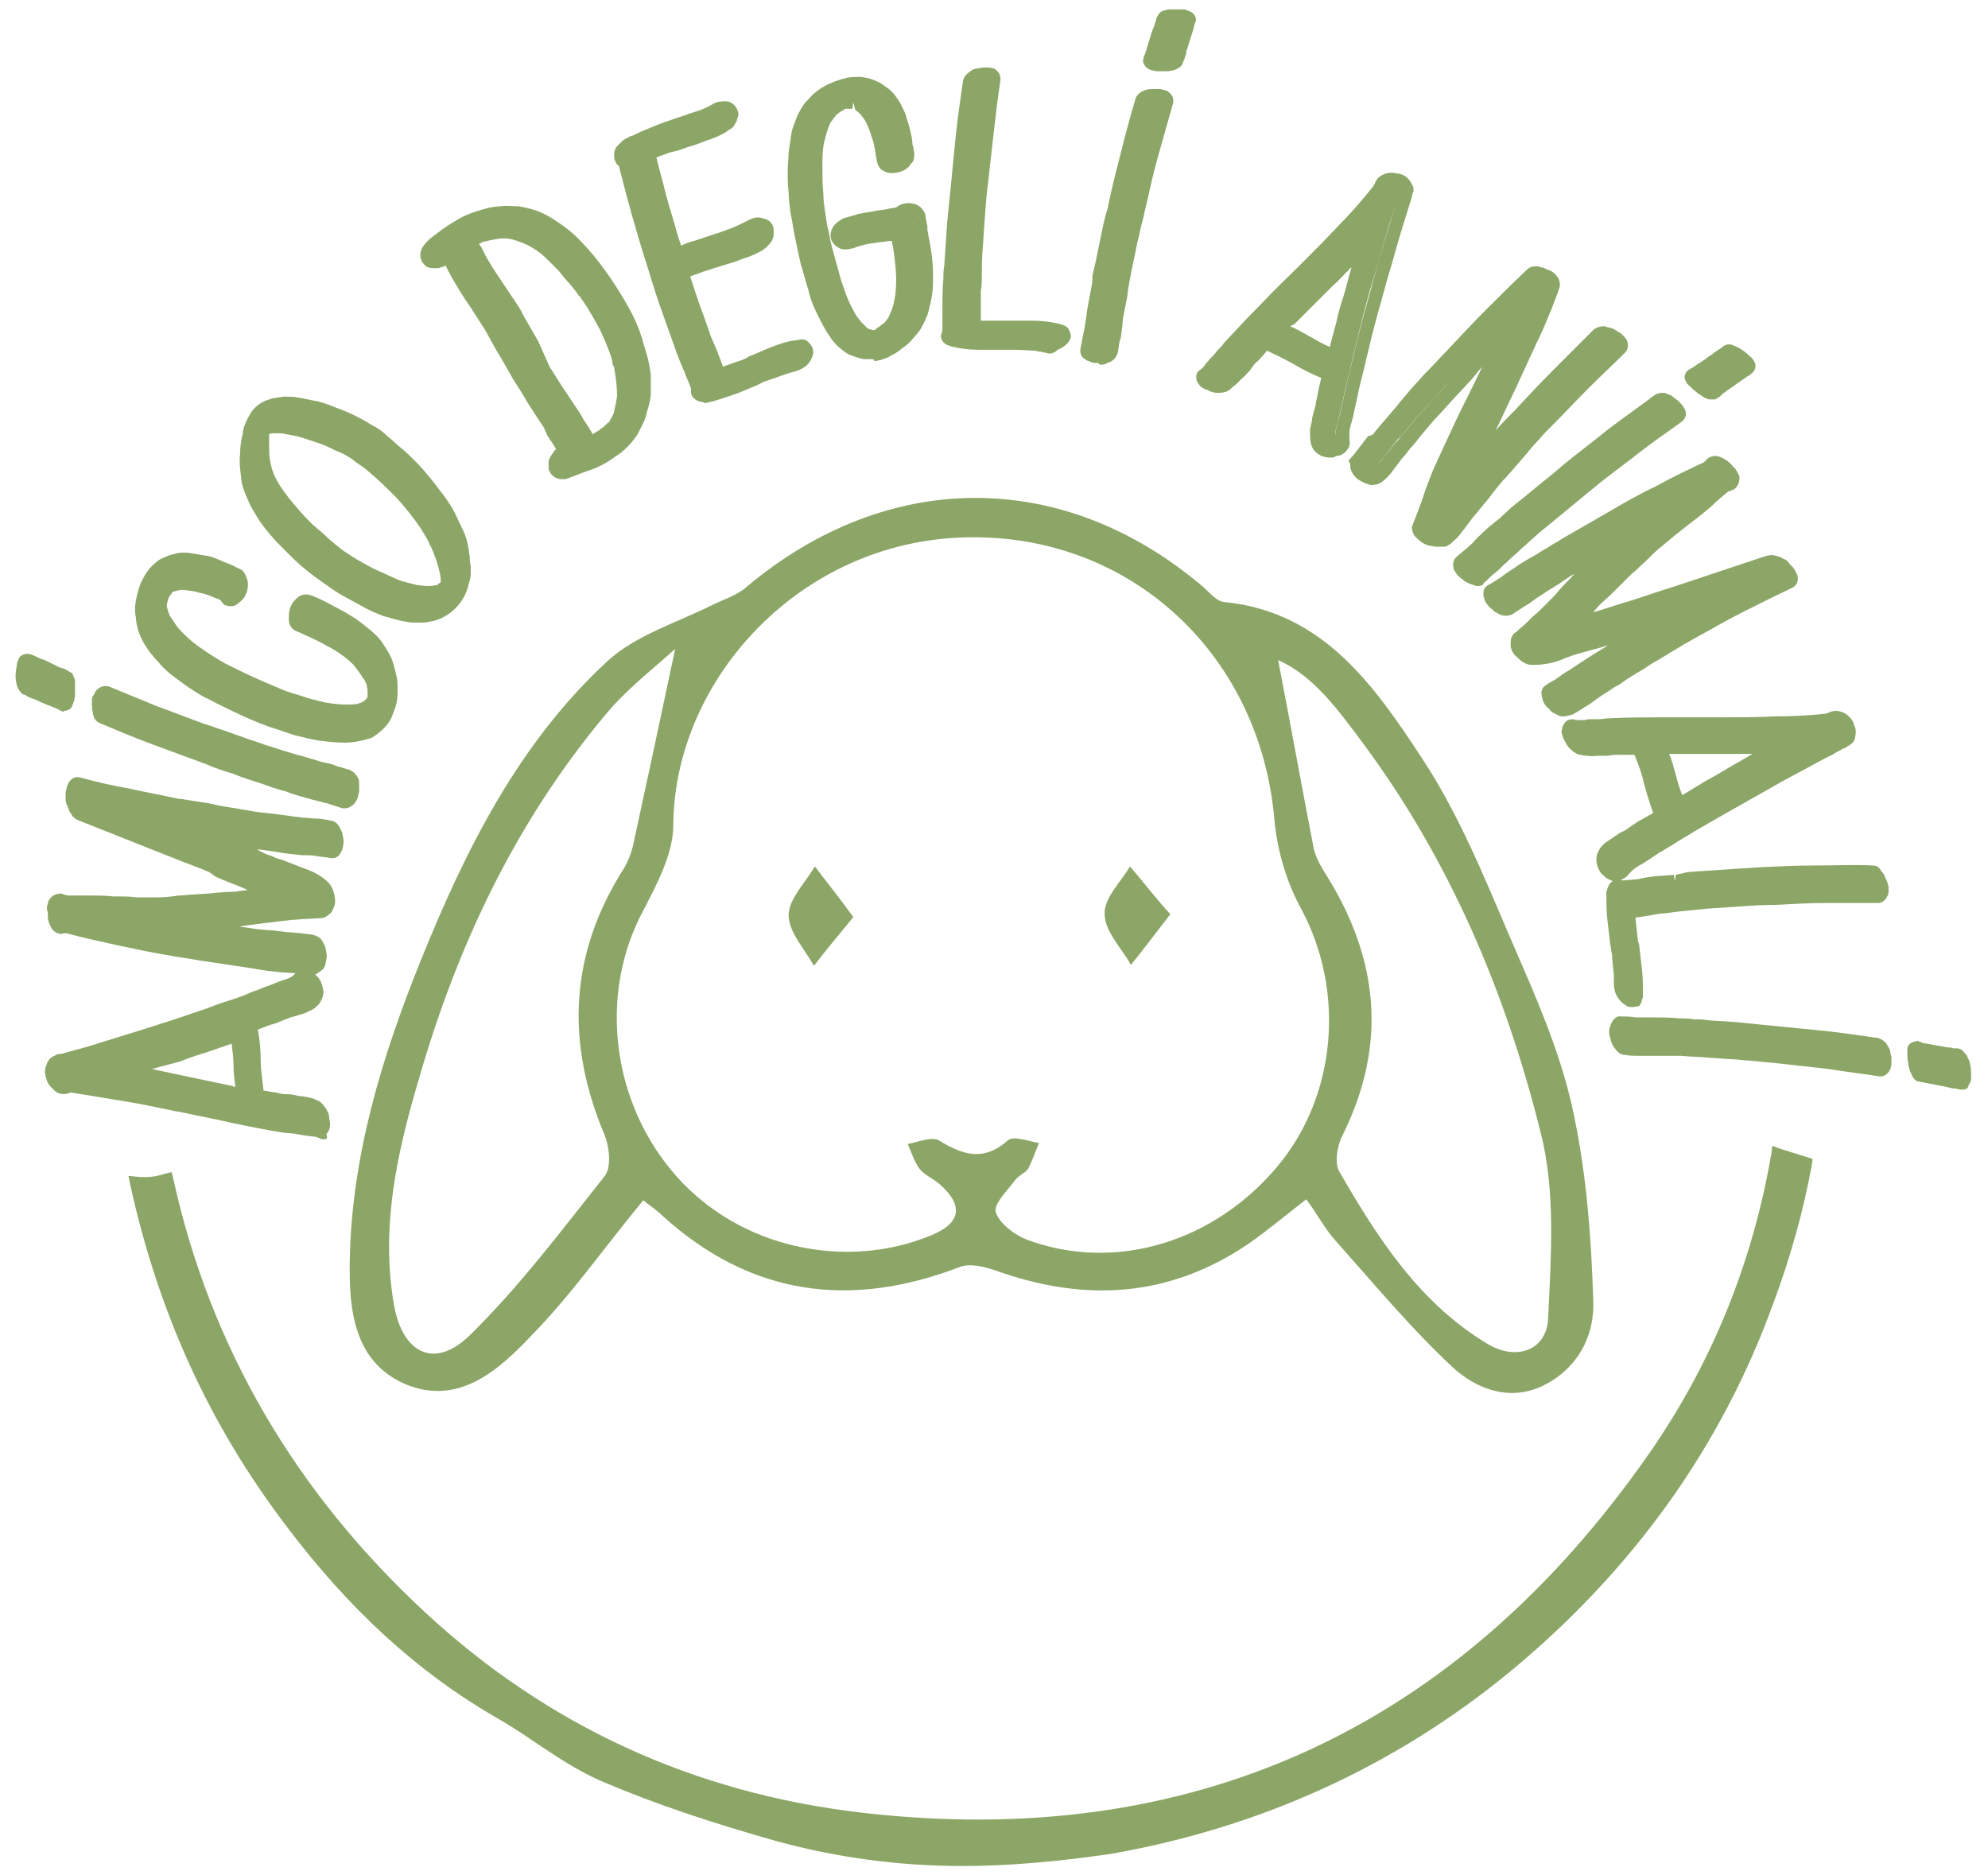 <svg xmlns="http://www.w3.org/2000/svg" id="Livello_1" x="0" y="0" viewBox="0 0 212 200" xml:space="preserve"><style>.st0{fill:#8ca667}</style><path class="st0" d="M32.4 104.5c.1-.1.2-.2.4-.2.1 0 .3 0 .4.1.1.1.2.1.4.3.1.1.2.2.2.3.2.3.3.5.3.9 0 .3-.1.6-.3.9-.2.2-.5.4-.8.6-.3.1-.6.3-.9.4l-.9.3-.9.3c-.5.2-.9.4-1.4.5-.5.2-.9.3-1.4.5-.1.1-.2.1-.2.1-.1 0-.2 0-.2.1.2 1.3.4 2.5.4 3.8.1 1.3.2 2.5.5 3.8.4.1.8.1 1.1.2.4.1.7.1 1.1.2.4.1.7.1 1 .1.3 0 .7.1 1 .2.3 0 .6.1.8.1.3.1.5.1.8.2.2.1.4.2.6.4.2.3.4.6.4 1v.4c0 .1 0 .3-.1.4 0 .1-.1.2-.2.2-.1.1-.2.1-.3.1-.3-.1-.6-.2-.9-.2-.3 0-.6-.1-.9-.1-.4-.1-.7-.1-1.1-.2-.4 0-.7-.1-1.1-.1-1.9-.3-3.9-.7-5.8-1.1l-5.7-1.2c-1.9-.4-3.8-.8-5.7-1.1l-5.7-.9c-.1 0-.2.1-.3.1-.3.1-.6 0-.8-.2-.2-.2-.4-.5-.5-.7-.1-.2-.1-.3-.1-.5s0-.3.1-.5c0-.1.1-.2.2-.3l.3-.3h.2c0-.1.1-.1.2-.1.5-.1 1-.3 1.5-.4.5-.1 1-.3 1.5-.4 2-.6 3.9-1.2 5.8-1.8 1.9-.6 3.8-1.2 5.8-1.9 1-.3 1.9-.7 2.9-1 1-.3 1.9-.7 2.9-1 .4-.2.9-.3 1.3-.5s.9-.3 1.3-.5c.3-.1.7-.3 1-.4.4-.1.7-.3 1-.5.5-.1.7-.2.8-.4zm-6.5 12.3c-.2-1.1-.3-2.2-.4-3.3l-.3-3.3c-.1 0-.2.1-.3.1-.1 0-.2.1-.3.1-1 .3-1.9.6-2.9 1-1 .3-1.9.6-2.9 1-1 .3-1.9.6-2.9.9-1 .3-1.9.6-2.9.9 1.9.3 3.8.7 5.7 1.1l5.7 1.2c.2.1.5.1.7.2.3 0 .5 0 .8.1z"></path><path class="st0" d="M34.5 121.5c-.1 0-.3 0-.4-.1-.2-.1-.5-.2-.7-.2-.3 0-.6-.1-.9-.1-.4-.1-.7-.1-1.1-.2l-1.1-.1c-2-.3-3.9-.7-5.8-1.1-1.7-.4-3.4-.7-5.2-1.1l-.6-.1c-1.9-.4-3.8-.8-5.7-1.1-1.8-.3-3.6-.6-5.5-.9l-.2.1c-.7.2-1.2 0-1.6-.4-.3-.3-.6-.6-.7-1-.1-.2-.1-.4-.2-.7 0-.3 0-.5.1-.8.1-.2.1-.3.2-.5.2-.3.4-.5.7-.6l.2-.1c.1-.1.3-.1.5-.1l2.9-.8c1.9-.6 3.9-1.2 5.8-1.8 1.9-.6 3.8-1.2 5.8-1.9 1-.3 1.9-.7 2.8-1 1-.3 1.9-.6 2.8-1 .4-.2.9-.3 1.3-.5s.9-.3 1.3-.5c.3-.1.7-.3 1.1-.4.3-.1.6-.2.9-.4l.3-.3c.2-.2.5-.4.9-.4.3 0 .5.1.7.2.2.1.4.2.6.4.2.2.3.3.4.5.2.3.3.7.4 1.2 0 .5-.2 1-.5 1.4-.3.3-.6.6-1 .7-.3.2-.6.3-1 .4-.3.1-.6.2-1 .3-.3.1-.5.2-.8.3-.5.2-.9.4-1.4.5l-1.3.5c.2 1.1.3 2.2.3 3.3 0 1 .2 2.1.3 3.2l.6.1c.4.1.8.1 1.1.2.4.1.7.1 1 .1.4 0 .7.1 1.1.2h.2c.2 0 .5.1.7.1.3.1.6.1.9.3.4.1.7.4.9.7.3.4.5.8.5 1.2 0 .2.1.4.1.6 0 .2 0 .5-.1.7-.1.2-.2.3-.3.5.2.4 0 .5-.3.5zm.1-1.5s.1.1 0 0c.1.1 0 0 0 0zm-27.1-5h.2c2 .3 3.9.6 5.8.9 1.9.3 3.8.7 5.7 1.1l.6.1c1.7.4 3.5.7 5.2 1.1 1.9.4 3.8.8 5.7 1.1l1 .1c.4 0 .7.1 1.1.2.3 0 .6.1.9.1.2 0 .3.1.5.1v-.2c0-.2-.1-.4-.3-.6l-.2-.2c-.3-.1-.5-.2-.7-.2-.2 0-.4-.1-.6-.1h-.2c-.4-.1-.7-.1-1-.2-.3 0-.6-.1-.9-.1h-.2c-.3-.1-.7-.1-1.1-.2l-1.5-.3-.2-.5c-.3-1.3-.4-2.6-.5-3.9 0-1.2-.2-2.5-.4-3.7l-.1-.5.4-.3c.2-.1.4-.2.5-.2l1.5-.6c.4-.2.9-.3 1.4-.5.3-.1.6-.2 1-.3.3-.1.5-.2.8-.3.4-.1.6-.3.9-.4.2-.1.4-.2.6-.4.1-.1.1-.2.1-.3 0-.2-.1-.3-.2-.5 0-.1-.1-.1-.2-.2l-.1-.1c-.2.2-.4.3-.6.4-.4.2-.7.4-1.2.5-.4.1-.7.2-1 .3-.4.2-.9.3-1.3.5s-.9.3-1.3.5c-1 .4-1.9.7-2.9 1-.9.3-1.9.7-2.9 1-2 .6-3.9 1.3-5.8 1.9-1.9.6-3.9 1.2-5.8 1.8L7 114h-.3c0 .1-.1.1-.1.2v.2c0 .1 0 .2.1.3 0 .1.2.3.3.4l.5-.1zm19.3 2.7l-1.8-.3c-.2 0-.5-.1-.7-.2l-5.7-1.2c-1.9-.4-3.8-.8-5.6-1.1l-2.9-.5 2.8-.9c1-.3 1.9-.6 2.9-.9l2.9-.9c1-.3 1.9-.6 2.9-1 1-.3 1.9-.7 2.9-1l.5.6-.3-.6c.1 0 .2-.1.4-.1l.8-.2.1.8c.2 1.1.3 2.2.3 3.3 0 1.1.2 2.1.3 3.2l.2 1zM16.2 114c.9.2 1.9.4 2.8.6l5.7 1.2c.1 0 .2.1.4.1-.1-.8-.2-1.5-.2-2.3 0-.8-.1-1.5-.2-2.3-.9.3-1.7.6-2.6.9-1 .3-1.9.6-2.9 1l-3 .8z"></path><path class="st0" d="M35.4 88.7c.1.1.1.3.2.4 0 .2.1.3.1.5.1.3 0 .6-.1.9 0 .1-.1.2-.1.3-.1.2-.2.2-.3.2-.5-.1-1-.1-1.5-.2s-1-.1-1.6-.1c-1-.1-2-.2-3-.4-.5-.1-1-.1-1.5-.2s-1-.1-1.5-.2c-.9-.1-1.7-.3-2.6-.4-.9-.1-1.7-.3-2.6-.4.7.3 1.5.6 2.2.9.7.3 1.4.6 2.2.9.4.2.8.3 1.1.5.4.2.8.3 1.1.5.3.2.7.3 1 .5.3.2.7.3 1.1.4.8.3 1.5.6 2.3.9.8.3 1.5.7 2.2 1.2 0 .1.1.1.1.1s.1 0 .1.1c.2.1.3.3.4.5.1.2.1.4.1.6 0 .4 0 .7-.1 1-.1.1-.1.2-.2.3-.1.1-.2.2-.3.2-.6 0-1.1 0-1.7.1-.6 0-1.1.1-1.7.1-.6.1-1.1.1-1.7.2-.6.1-1.1.1-1.7.2l-3 .3c-1 .1-2 .2-3 .2-.4 0-.7.1-1 .1-.3 0-.7.1-1 .1.3.1.6.1.9.2.3 0 .6.1.9.1 1 .2 2 .3 3 .5s2 .3 3 .4c.5.1 1 .1 1.5.2s1 .1 1.5.2c.5 0 1 .1 1.4.1.5.1 1 .1 1.4.2.2 0 .4.2.5.4.1.1.1.3.2.4 0 .2.1.3.1.5.1.3 0 .6-.1.9 0 .1-.1.2-.1.3-.1.1-.2.2-.3.2-.5-.1-1-.2-1.5-.2s-1-.1-1.6-.1c-1-.1-2-.2-3-.4-.5-.1-1-.1-1.5-.2s-1-.1-1.5-.2c-1-.2-2-.3-3-.5s-2-.3-2.9-.5c-1.9-.3-3.7-.7-5.6-1.1-1.8-.4-3.7-.8-5.5-1.3h-.6c-.3 0-.5-.1-.7-.4-.1-.3-.2-.6-.3-.8v-.5-.1-.4c0-.1.1-.3.1-.4.3-.5.5-.6.7-.5h.3c.1 0 .2 0 .3.1h2.5c.8 0 1.7 0 2.5.1.8 0 1.6 0 2.4.1h2.4c.8 0 1.6-.1 2.4-.2.5 0 1-.1 1.5-.1s1-.1 1.5-.1c1-.1 2-.2 3-.2l3-.3 1-.1c-.3-.1-.6-.3-.9-.4-.3-.1-.6-.3-.9-.4-1.6-.7-3.2-1.3-4.8-2-1.6-.6-3.2-1.3-4.8-1.9-1.5-.6-3.1-1.2-4.6-1.8-1.5-.6-3-1.2-4.6-1.8-.2-.1-.3-.2-.4-.3-.1-.1-.2-.2-.2-.4s0-.3-.1-.3c0-.1-.1-.1-.1-.2-.1-.2-.1-.4-.1-.5v-.5c0-.1 0-.3.1-.4 0-.1.1-.3.1-.4.1-.2.3-.2.5-.2 1.8.4 3.5.9 5.3 1.2 1.8.4 3.5.7 5.3 1.1.7.1 1.4.3 2.1.4.7.1 1.4.2 2.1.4 1 .2 2 .3 3 .5s2 .3 3 .4c.5.1 1 .1 1.5.2s1 .1 1.5.2c.5 0 .9.1 1.4.1.5.1 1 .1 1.4.2.2-.1.3 0 .4.2z"></path><path class="st0" d="M33.3 104h-.1c-.5-.1-1-.2-1.5-.2l-1.6-.1c-1-.1-2-.2-3-.4l-6-.9c-1-.2-2-.3-3-.5-1.9-.3-3.7-.7-5.6-1.1-1.8-.4-3.7-.8-5.5-1.3-.2.1-.3 0-.4.1-.5 0-1-.3-1.2-.8-.2-.4-.3-.7-.3-1v-.5L5 97c0-.2 0-.4.1-.6 0-.2.1-.4.2-.5.3-.5.8-.6 1.3-.6l.2.1c.2 0 .3.1.4.1h2.4c.8 0 1.7 0 2.5.1h.6c.6 0 1.2 0 1.8.1h2.3c.8 0 1.6-.1 2.3-.2.5 0 1-.1 1.5-.1l1.5-.1c1-.1 2-.2 3-.2.4-.1.9-.1 1.3-.2-1.1-.5-2.3-.9-3.4-1.4l-.7-.5c-.9-.4-1.8-.7-2.8-1.1L8.4 87.5c-.3-.1-.5-.3-.7-.5-.1-.2-.2-.3-.3-.5l-.2-.5c-.1-.2-.2-.5-.2-.7v-.5c0-.3 0-.5.1-.7 0-.2.1-.4.2-.6.3-.5.7-.7 1.2-.6 1.8.5 3.6.9 5.3 1.2 1.8.4 3.5.7 5.3 1.1h.2c.6.1 1.3.2 1.9.3.7.1 1.4.2 2.1.4l3 .5c1 .2 2 .3 3 .4l1.5.2c.5.1 1 .1 1.5.2.5 0 1 .1 1.5.1h.3c.4.1.8.1 1.1.2.4 0 .8.3 1 .7l.3.6c0 .2.1.4.1.6.1.4 0 .8-.1 1.2l-.2.4c-.2.4-.7.6-1.1.5-.4-.1-.9-.1-1.4-.2-.5-.1-1-.1-1.6-.1-1-.1-2-.2-3-.4l-1.5-.2h-.3l.6.3c.3.2.7.3 1 .4.4.2.7.3 1.1.4.8.3 1.5.6 2.3.9.9.3 1.7.7 2.4 1.3l.1.1.1.1c.2.2.4.5.5.8.1.3.2.6.2.8.1.5 0 .9-.2 1.3-.1.2-.2.4-.4.5-.2.2-.4.3-.7.4l-1.7.1c-.6 0-1.1.1-1.6.1l-1.7.2c-.6.1-1.1.1-1.6.2-.8.1-1.6.2-2.3.3.7.1 1.3.2 2 .3.4 0 .8.1 1.2.1h.3c.5.1 1 .1 1.5.2.5 0 1 .1 1.5.1.5.1 1 .1 1.4.2.4.1.8.3 1 .7l.3.6c0 .2.1.4.1.6.1.4 0 .8-.1 1.2 0 .2-.1.3-.2.5-.6.5-.9.7-1.2.7zM7.2 98c2 .5 3.8.9 5.7 1.3 1.8.4 3.7.8 5.6 1.1 1 .2 1.9.3 2.9.5l6 .9c1 .2 2 .3 2.9.4l1.6.1c.4 0 .8.1 1.2.1.1-.2.1-.3 0-.5 0-.2 0-.3-.1-.4 0-.1-.1-.2-.1-.2-.4-.1-.9-.1-1.4-.2-.5-.1-.9-.1-1.4-.1-.5-.1-1.1-.1-1.6-.2h-.3c-.4 0-.8-.1-1.2-.1-1-.1-2-.3-3-.4l-3.9-.6c-.3-.1-.7-.1-1-.2l-4.3-1.1 4.4-.3c.4 0 .7-.1 1-.1.4 0 .7-.1 1-.1 1-.1 2-.2 3-.2l3-.3c.5-.1 1.1-.1 1.7-.2l1.7-.2c.6-.1 1.1-.1 1.7-.1l1.7-.1c-.1 0-.1-.1 0-.1v-.4c0-.1 0-.2-.1-.4 0-.1-.1-.2-.1-.2l-.1-.1c-.1-.1-.1-.1-.1-.2-.5-.4-1.1-.7-1.8-1l-2.4-.9c-.4-.1-.8-.3-1.1-.5-.3-.1-.7-.3-1-.5l-1.1-.5c-.4-.2-.8-.3-1.2-.5-.7-.3-1.4-.6-2.2-.9-.7-.3-1.4-.6-2.2-.9l.4-1.4c.9.2 1.7.3 2.6.4l2.6.4c.5.1 1 .2 1.5.2l1.5.2c1 .2 2 .3 2.9.4.5 0 1.1.1 1.6.1.4 0 .8.1 1.2.1v-.5c0-.2 0-.3-.1-.4 0-.1-.1-.2-.1-.2v-.1l.7-.3-.7.3c-.3 0-.6-.1-1-.1h-.3c-.5-.1-.9-.1-1.4-.1-.5 0-1.1-.1-1.6-.2l-1.4-.1c-1-.1-2-.3-3-.4l-3-.5c-.7-.1-1.4-.2-2.1-.4-.6-.1-1.3-.2-1.9-.3h-.2c-1.8-.3-3.6-.7-5.3-1.1-1.7-.3-3.3-.7-5-1.2v.7c0 .1 0 .2.1.3 0 0 .1.1.1.2l.1.2c0 .1.1.1.1.2l11.2 4.4c.9.4 1.9.7 2.8 1.1l.7.3c1.4.6 2.8 1.1 4.1 1.7l.9.4c.3.1.6.3.9.4l2.6 1.1-3.9.4-3 .3-3 .3-1.5.1c-.5.1-1 .1-1.5.1-.7.1-1.6.2-2.4.2h-2.4c-.6 0-1.2 0-1.8-.1H12c-1 0-2-.1-3.1-.1h-2l-.3-.1h-.1v.8c0 .1.1.2.2.5h.2c0 .1.1.1.3.1zm28-7.7c.1 0 .1 0 0 0 .1 0 .1 0 0 0zM7.2 74.8c0 .1-.1.2-.1.2 0 .1-.1.2-.2.2 0 0-.1 0-.1-.1-.1 0-.2-.1-.3-.1-.4-.2-.7-.3-1.1-.5-.4-.1-.8-.3-1.1-.5-.2-.1-.4-.2-.5-.2-.2-.1-.4-.1-.6-.2 0 0-.1 0-.1-.1 0 0-.1 0-.2-.1h-.1c-.1 0-.2-.1-.2-.1-.1-.1-.1-.2-.2-.3v-.4c-.1-.5 0-1 .1-1.5 0-.1 0-.2.1-.4 0-.1.1-.2.2-.3H3c.1 0 .1 0 .2.1.1 0 .1.1.2.1.4.2.8.3 1.1.5.4.2.8.3 1.2.5.2.1.3.2.5.2.1.2.3.2.5.3.1 0 .1.1.3.1 0 0 .1.1.2.1.1.1.1.2.2.3V73.8c-.1.3-.1.7-.2 1zm30 10.3c0 .1-.1.2-.2.3-.1.1-.2.1-.3.1-.5-.2-1-.3-1.6-.5s-1-.3-1.6-.4c-1-.3-1.9-.5-2.9-.9-.5-.1-1-.3-1.4-.4-.5-.2-1-.3-1.4-.5-1-.3-1.9-.6-2.9-.9-1-.3-1.9-.6-2.8-1l-5.7-2.1c-1.9-.7-3.8-1.5-5.6-2.3-.1 0-.2-.1-.2-.3-.1-.1-.1-.3-.1-.3 0-.2-.1-.4-.1-.5v-.5c0-.1.1-.3.1-.4.1-.1.1-.3.2-.4.2-.1.3-.1.5-.1 1.7.7 3.3 1.4 5 2.1s3.4 1.3 5.1 1.9c.7.2 1.4.5 2.1.7.7.2 1.4.5 2.1.7 1 .3 1.9.6 2.9.9.9.3 1.9.6 2.9.9.5.1 1 .3 1.4.4.5.1 1 .3 1.4.4.5.1.9.2 1.4.4.5.1.9.3 1.4.4.2.1.3.2.4.4.1.2.1.3.1.5v.5c0 .1 0 .3-.1.5 0 .1-.1.3-.1.4z"></path><path class="st0" d="M36.8 86.2h-.3c-.5-.2-1-.3-1.5-.5l-1.6-.4c-1-.3-2-.5-2.9-.9-.5-.1-1-.3-1.4-.4l-1.4-.5c-1-.3-1.9-.6-2.9-1-1-.3-1.9-.6-2.8-1l-5.7-2.1c-1.9-.7-3.8-1.5-5.7-2.3-.2-.1-.5-.3-.6-.7-.1-.2-.1-.4-.1-.5-.1-.2-.1-.5-.1-.7v-.5c0-.3.1-.5.2-.6.1-.1.1-.3.3-.5.4-.4.8-.5 1.3-.4l5.1 2.1c1.7.6 3.4 1.3 5.1 1.9.7.2 1.4.5 2.1.7l2.8 1c.7.2 1.4.5 2.1.7.9.3 1.9.6 2.9.9.4.1.8.2 1.1.3l.3.1c.5.1.9.3 1.4.4.5.1 1 .2 1.4.4.5.1.9.3 1.4.4.4.2.7.5.9.9.1.2.1.4.1.6v.6c0 .2 0 .4-.1.6 0 .2-.1.4-.2.6-.1.1-.2.3-.3.4-.4.3-.6.4-.9.4zM11.2 75.9c1.8.8 3.6 1.5 5.5 2.2l5.7 2.1c.9.4 1.9.7 2.8 1 1 .3 1.9.6 2.9.9l1.4.5c.5.1.9.3 1.4.4 1 .3 1.9.6 2.9.9l1.6.4c.4.1.8.2 1.2.4v-.2-.3-.3c0-.1 0-.2-.1-.3-.4-.1-.8-.2-1.3-.4-.5-.1-.9-.3-1.4-.4-.5-.1-1-.3-1.5-.4l-.3-.1c-.4-.1-.7-.2-1.1-.3-1-.3-2-.6-2.9-.9-.7-.2-1.4-.5-2.1-.7l-2.8-1c-.7-.2-1.4-.5-2.1-.7-1.7-.6-3.4-1.3-5.1-1.9-1.6-.6-3.2-1.3-4.8-1.9 0 .1 0 .1-.1.2v.8c.2-.1.2 0 .2 0zm-4.5 0l-.4-.2c-.1 0-.1-.1-.2-.1-.2-.1-.5-.2-.7-.3l-.3-.1c-.4-.2-.8-.3-1.1-.5l-.5-.2c-.1 0-.3-.1-.5-.2-.1 0-.2-.1-.3-.2-.2 0-.4-.1-.5-.3-.2-.2-.3-.4-.4-.7l-.1-.5c-.1-.5 0-1.1.1-1.7 0-.1 0-.2.1-.4.1-.3.2-.5.4-.6l.2-.1c.3-.1.6-.1.8 0 .2.1.4.1.5.2.2.1.6.3 1 .4L6 71c.2.1.3.2.5.2.2.1.4.1.5.2l.7.4c.1.2.2.5.3.7v1.4c0 .3 0 .7-.2 1.1l-.5-.2.5.2c0 .1-.1.2-.1.3-.1.3-.5.5-.8.5l-.2.1zm-3.5-3.1c.1 0 .2 0 .3.1.2.1.3.1.5.2l.6.3c.4.2.7.3 1.1.5l.2.1.6.3c0-.2 0-.3.1-.5v-.5-.3c-.1-.1-.2-.1-.3-.1-.1 0-.2-.1-.4-.2s-.4-.1-.5-.2L4.3 72c-.4-.2-.7-.3-1-.5-.1.4-.1.8-.1 1.1v.2zM28.9 76.7c-1.7-.6-3.3-1.4-5-2.2-.7-.3-1.3-.7-1.9-1-.6-.4-1.3-.7-1.9-1.2l-1.5-1.2c-.5-.4-.9-.8-1.4-1.3-.4-.4-.8-.9-1.1-1.4-.3-.5-.6-1.1-.8-1.7-.1-.4-.2-.7-.2-1.1-.1-.4-.1-.7 0-1.1.1-.8.2-1.6.5-2.3.1-.3.3-.7.5-1 .2-.3.4-.6.7-.8.3-.2.5-.4.8-.6.3-.1.6-.3.9-.3.6-.1 1.1-.2 1.7-.1.6.1 1.1.2 1.7.3.5.1.9.3 1.3.4.4.2.8.3 1.2.5l.2.1.6.3c.1.1.2.2.2.3.1.1.1.3.1.4 0 .4 0 .7-.1 1-.1.1-.1.3-.2.4-.1.1-.2.2-.4.3-.2.1-.4.1-.7 0l-.6-.3c-.2-.1-.4-.2-.6-.2-.6-.3-1.2-.5-1.8-.7-.6-.2-1.2-.3-1.9-.3-.4 0-.8.1-1.2.2-.2.1-.4.2-.5.3l-.1.1-.2.2c0 .1-.1.1-.1.2s-.1.1-.1.2-.1.2-.1.3c0 .1-.1.2-.1.3-.1.2-.1.3-.1.4v.4c0 .1 0 .2.1.3 0 .1 0 .2.1.3 0 .2.1.3.2.5s.1.3.2.5c.2.4.4.7.7 1 .2.3.5.6.8.9.7.7 1.4 1.3 2.2 1.8.8.5 1.6 1 2.5 1.5 1.2.7 2.5 1.3 3.8 1.8l2.1.9c.7.3 1.4.5 2.2.7.8.3 1.7.5 2.5.7.8.2 1.7.3 2.6.3.3 0 .6 0 1-.1.3 0 .6-.1.9-.2.1-.1.2-.1.3-.2.1 0 .2-.1.3-.2l.1-.1.1-.1s.1-.1.1-.2l.1-.2c0-.1 0-.2.1-.3v-.7c0-.3-.1-.6-.1-.8-.1-.2-.1-.3-.2-.5s-.1-.3-.2-.5c-.3-.5-.7-1-1.2-1.5-.9-.8-1.9-1.6-3-2.1-1.1-.6-2.2-1.1-3.3-1.6-.1 0-.2-.1-.3-.3-.1-.2-.1-.3-.1-.4 0-.3 0-.7.1-1 .1-.3.3-.5.6-.7.2-.1.3-.1.4-.1.1 0 .1 0 .2.1.8.4 1.6.7 2.3 1.1.8.4 1.5.8 2.2 1.3.6.4 1.1.8 1.6 1.3.5.4 1 1 1.4 1.5l.6.9c.2.3.3.6.4 1 .1.4.2.7.3 1.1s.1.7.1 1.1c0 .5 0 .9-.1 1.4-.1.5-.2.9-.4 1.3s-.4.8-.8 1.1c-.3.3-.7.6-1.1.8-.8.3-1.5.5-2.4.6-.8 0-1.6-.1-2.4-.2-.9-.1-1.9-.4-2.8-.6-.8-.4-1.7-.7-2.6-1z"></path><path class="st0" d="M36.8 79.2c-1 0-1.8-.1-2.6-.2-.9-.1-1.9-.4-2.8-.6l-2.7-.9c-1.7-.6-3.4-1.4-5-2.2-.7-.3-1.3-.7-2-1-.7-.4-1.3-.8-1.9-1.2-.5-.4-1.1-.8-1.6-1.2-.5-.4-1-.9-1.4-1.4-.4-.4-.8-.9-1.2-1.5-.4-.6-.7-1.2-.9-1.9-.1-.4-.2-.8-.2-1.2-.1-.4-.1-.8-.1-1.2.1-.9.3-1.7.6-2.5.2-.4.4-.8.6-1.1.2-.3.5-.7.9-1 .3-.3.6-.5.9-.6.4-.2.7-.3 1.1-.4.6-.2 1.3-.2 1.9-.1l1.8.3c.5.1.9.3 1.4.5.4.2.8.3 1.2.5l.8.4c.3.1.5.4.6.7.1.2.1.3.2.5.1.6 0 1.1-.2 1.5-.1.2-.1.3-.3.5-.2.2-.4.4-.7.6-.3.2-.8.2-1.3 0l-.4-.5c-.2-.1-.3-.2-.5-.2-.6-.3-1.2-.5-1.8-.6-.5-.2-1.1-.2-1.7-.3-.3 0-.7.1-1 .2 0 0-.2.1-.2.2l-.3.4-.2.7v.3l.1.4c0 .1.1.2.1.3.1.2.1.3.2.4l.6.9c.2.3.5.6.8.9.6.6 1.3 1.2 2.1 1.7.7.5 1.5 1 2.4 1.5 1.2.6 2.4 1.2 3.8 1.8l2.1.9c.7.3 1.4.5 2.1.7.8.3 1.7.5 2.5.7 1.1.2 2.2.3 3.3.2.2 0 .4-.1.7-.2.1-.1.2-.1.3-.2l.2-.2.1-.2v-.7c0-.2-.1-.4-.1-.6l-.2-.4c0-.1-.1-.2-.2-.3-.3-.5-.6-.9-1-1.4-.8-.8-1.8-1.5-2.8-2-1-.6-2.2-1.1-3.3-1.6-.3-.1-.6-.4-.7-.7-.1-.2-.1-.4-.1-.6 0-.4 0-.9.2-1.3.2-.5.5-.8.9-1.1.3-.2.6-.2.9-.2.1 0 .3.1.4.1.8.3 1.6.7 2.3 1.1.8.4 1.5.8 2.3 1.3.6.4 1.2.9 1.7 1.3.6.5 1.1 1 1.5 1.7.2.3.4.6.6 1 .2.4.3.7.4 1.1.1.3.2.7.3 1.2.1.4.1.8.1 1.2 0 .5 0 1-.1 1.5s-.3 1-.5 1.5-.5.9-.9 1.3-.8.7-1.3 1c-1 .3-1.9.5-2.8.5zM29.2 76c.9.3 1.7.6 2.6.9.9.3 1.7.5 2.6.6.7.1 1.5.2 2.3.2.7 0 1.4-.2 2.1-.5l.9-.6c.3-.3.5-.6.6-.9.2-.3.3-.7.4-1.1.1-.4.1-.8.1-1.2 0-.4 0-.7-.1-1.1 0-.3-.1-.6-.2-.9-.1-.4-.2-.6-.3-.9-.2-.3-.3-.6-.5-.8-.4-.5-.8-1-1.3-1.4-.5-.4-1.1-.9-1.6-1.2l-2.1-1.2c-.7-.4-1.5-.7-2.3-1.1-.1 0-.2.1-.2.3-.1.2-.1.5-.1.7v.2c1.2.5 2.3 1.1 3.3 1.6 1.1.6 2.2 1.4 3.2 2.2.6.6 1 1.1 1.3 1.7.1.2.2.3.2.5l.2.6c.1.3.1.5.1.7v1.1l-.2.8c-.1.2-.2.3-.3.4l-.3.3c-.1.1-.2.2-.4.3 0 0-.1 0-.2.1l-.2.1c-.4.1-.7.2-1.1.2-1.2.2-2.5 0-3.8-.2-.9-.2-1.7-.4-2.6-.7-.7-.2-1.5-.5-2.2-.7-.7-.3-1.4-.6-2.2-.9-1.4-.6-2.7-1.2-3.9-1.9-.9-.5-1.7-1-2.5-1.5-.8-.6-1.6-1.2-2.3-1.9-.3-.3-.6-.7-.9-1-.3-.4-.5-.7-.8-1.1l-.3-.6c-.1-.2-.1-.4-.2-.6 0-.1-.1-.2-.1-.4v-.3-.6l.1-.6c.1-.2.1-.3.1-.4l.5-.8.6.4-.5-.6.2-.2c.2-.2.4-.3.7-.4l1.5-.3c.8 0 1.5.1 2.2.3.6.2 1.3.4 1.9.7l.6.3.6.3c.1-.1.2-.2.2-.3.1-.2.1-.4.1-.7 0 0 0-.1-.1-.1l-.6-.3c-.5-.2-.9-.4-1.3-.6-.4-.2-.8-.3-1.2-.4-.6-.2-1.1-.2-1.6-.3-.5-.1-1 0-1.4.1-.3.1-.5.1-.7.3-.2.1-.5.3-.7.5-.2.2-.4.4-.6.7-.2.3-.3.6-.5.9-.3.7-.4 1.4-.5 2.1v.9c.1.3.1.7.2 1 .1.5.4 1 .7 1.4.3.5.7.9 1 1.3.4.5.9.9 1.3 1.3.5.4 1 .8 1.5 1.1.6.4 1.2.8 1.8 1.1.6.4 1.3.7 1.9 1 2 .8 3.7 1.5 5.3 2.1zM32 65.8zM39.1 64.1L37 62.9c-.7-.4-1.4-.9-2-1.4-.7-.5-1.4-1-2-1.6-.6-.5-1.3-1.1-1.9-1.7-.5-.5-1.1-1.1-1.6-1.7-.5-.6-1-1.2-1.4-1.8-.2-.3-.4-.6-.6-1-.2-.3-.3-.7-.5-1-.2-.3-.3-.7-.4-1-.1-.3-.2-.7-.2-1-.1-.7-.1-1.5-.1-2.2 0-.7.1-1.5.3-2.2v-.1-.1-.1-.1c.1-.5.4-1.1.8-1.6s.8-.8 1.4-1c.4-.1.9-.2 1.4-.2.5 0 .9 0 1.4.1.7.1 1.3.2 2 .4.6.2 1.3.4 1.9.6.6.2 1.2.5 1.8.8.6.3 1.2.6 1.7 1 .6.3 1.1.7 1.6 1.1.5.4 1 .8 1.5 1.3.6.5 1.1 1 1.6 1.5s1 1.1 1.5 1.6c.5.6.9 1.1 1.4 1.7.4.6.8 1.2 1.2 1.9.3.6.6 1.2.9 1.9.3.6.5 1.3.6 2 0 .2.1.5.1.7 0 .2 0 .5.1.7v.8c0 .3-.1.5-.2.8-.1.5-.3 1-.6 1.4-.3.4-.6.8-1 1.2-.6.5-1.3.8-2.1.9-.8.1-1.5.1-2.3 0-.7-.1-1.5-.3-2.2-.6-.6-.1-1.3-.5-2-.8zm-7.8-9.2c.5.6 1.1 1.2 1.7 1.7.6.5 1.2 1.1 1.8 1.5.2.2.4.3.6.5.2.2.4.3.7.5.7.5 1.4.9 2.1 1.4l2.1 1.2 2.1.9c.7.3 1.4.5 2.2.6.4.1.8.1 1.2.1.4 0 .8-.1 1.2-.2.1 0 .2-.1.4-.1.1-.1.2-.1.3-.2.1-.1.2-.1.2-.2l.1-.1v-.1c0-.1.1-.2 0-.2v-.1-.1-.4-.4c-.2-1-.5-2-1-3-.2-.3-.4-.7-.6-1-.2-.4-.4-.7-.7-1-.8-1.2-1.7-2.3-2.7-3.4-1-1.1-2-2-3.1-2.9l-.9-.6-.9-.6c-.6-.4-1.1-.7-1.7-1-.6-.3-1.2-.6-1.8-.8l-1.8-.6c-.6-.2-1.2-.3-1.9-.4-.4-.1-.7-.1-1.1-.1-.4 0-.8 0-1.2.2-.1 0-.2.1-.4.1 0 .2 0 .3-.1.4v1.2c0 .6 0 1.2.1 1.7.1.8.3 1.5.7 2.1.3.6.7 1.2 1.1 1.8.3.5.8 1.1 1.3 1.6zm16.5 7.6z"></path><path class="st0" d="M44.6 66.4c-.4 0-.9 0-1.3-.1-.8-.1-1.6-.4-2.4-.6-.8-.3-1.5-.6-2.2-1-.7-.4-1.5-.8-2.2-1.2-.7-.4-1.4-.9-2.1-1.4-.7-.5-1.4-1-2.1-1.6-.7-.6-1.3-1.2-1.9-1.8-.6-.6-1.1-1.1-1.6-1.7-.5-.6-1-1.2-1.4-1.9-.2-.3-.4-.7-.6-1-.2-.4-.3-.7-.5-1.1-.2-.4-.3-.8-.4-1.1-.1-.3-.2-.7-.2-1.1-.1-.8-.2-1.6-.1-2.3 0-.8.1-1.5.3-2.3V46l.1-.4c.2-.6.5-1.2.9-1.8.5-.6 1.1-1 1.8-1.2.5-.2 1-.2 1.6-.3.5 0 1 0 1.5.1.7.1 1.4.3 2.1.4.7.2 1.3.4 2 .7.6.2 1.3.5 1.9.8.6.3 1.2.6 1.8 1 .6.3 1.2.7 1.7 1.2.5.4 1 .9 1.5 1.3.6.5 1.1 1 1.6 1.5s1 1.1 1.5 1.7c.5.6.9 1.2 1.4 1.8.5.7.9 1.3 1.2 1.9.3.6.6 1.3.9 1.9.3.6.5 1.4.6 2.1 0 .3.1.5.1.8 0 .3 0 .5.1.8v.9c0 .4-.1.7-.2 1-.1.5-.3 1.1-.6 1.6s-.7 1-1.2 1.4c-.7.6-1.6 1-2.4 1.1-.4.1-.8.1-1.2.1zM27.3 47c-.1.5-.1 1-.2 1.5 0 .7 0 1.4.1 2 0 .3.1.7.2 1l.3.9c.1.4.3.7.4 1 .2.3.3.6.5.9.4.6.8 1.2 1.3 1.8.5.6 1 1.1 1.5 1.6.6.6 1.2 1.2 1.8 1.7.6.5 1.3 1 2 1.5.6.5 1.3.9 2 1.3l2.1 1.2 2.1.9c.7.3 1.4.4 2.1.6.7.1 1.4.1 2.1 0 .6-.1 1.2-.3 1.7-.7.3-.2.6-.5.8-.9 0 0-.1.1-.2.1-.2.1-.3.2-.4.2-.1.1-.3.1-.5.2-.4.1-.9.3-1.4.2-.4 0-.8 0-1.3-.1-.8-.1-1.6-.3-2.3-.6-.7-.3-1.5-.6-2.2-.9-.7-.4-1.5-.8-2.2-1.2-.7-.4-1.4-.9-2.1-1.4-.2-.2-.5-.3-.7-.5l-.6-.5c-.6-.5-1.2-1-1.8-1.6-.6-.6-1.2-1.1-1.7-1.8-.5-.5-1-1.1-1.4-1.7-.4-.6-.8-1.2-1.2-1.9-.4-.8-.6-1.6-.7-2.4-.1-.6-.1-1.2-.1-1.9V47c0 .1 0 .1 0 0zm1.4.4v.1c0 .6 0 1.1.1 1.6.1.7.3 1.3.6 1.9.3.6.7 1.2 1.1 1.7.4.6.9 1.1 1.3 1.6.5.6 1 1.1 1.6 1.7.6.5 1.2 1 1.7 1.5l.6.5c.2.2.4.3.6.5.7.5 1.3.9 2 1.3s1.4.8 2.1 1.1c.7.3 1.3.6 2 .9.7.3 1.4.4 2.1.6.3 0 .7.1 1 .1.3 0 .6 0 1-.1.1 0 .2 0 .2-.1.1-.1.2-.1.3-.2v-.4l-.1-.6c-.2-.9-.5-1.8-.9-2.7-.2-.3-.3-.7-.5-1-.2-.3-.4-.7-.6-1-.8-1.2-1.7-2.3-2.6-3.3-1-1-2-2-3.1-2.9-.2-.2-.5-.4-.8-.6-.3-.2-.6-.4-.8-.6-.6-.4-1.1-.7-1.7-.9-.6-.3-1.2-.6-1.8-.8l-1.8-.6c-.6-.2-1.2-.3-1.8-.4-.3-.1-.7-.1-1-.1-.3 0-.6 0-.8.1v1.1zm18.9 15l.1.1-.1-.1zm-18-17.6c.4 0 .9 0 1.3.1.7.1 1.4.3 2 .5.6.2 1.3.4 1.9.6.7.3 1.3.5 1.9.8.6.3 1.2.6 1.8 1l.9.6c.3.2.6.4.9.7 1.1.9 2.2 1.9 3.2 3s1.9 2.2 2.8 3.5c.2.4.5.7.7 1.1.2.4.4.7.6 1.1.5 1.1.9 2.1 1 3.2l.1.9c0-.2.1-.4.1-.5v-.8c0-.2 0-.4-.1-.6 0-.2-.1-.5-.1-.7-.1-.6-.3-1.2-.6-1.8-.2-.6-.5-1.2-.8-1.8-.3-.6-.7-1.2-1.1-1.8-.4-.6-.9-1.2-1.3-1.7-.5-.6-.9-1.1-1.4-1.6-.5-.5-1-1-1.6-1.5-.5-.4-1-.9-1.5-1.3s-1-.7-1.5-1.1c-.6-.4-1.1-.7-1.7-1-.6-.3-1.2-.6-1.8-.8-.6-.2-1.2-.5-1.9-.6-.6-.2-1.2-.3-1.9-.4-.4-.1-.8-.1-1.3-.1-.4 0-.8.1-1.2.2-.4.1-.7.4-1 .7-.1.2-.2.3-.3.5l.5-.2c.5-.2 1-.2 1.4-.2zM59.8 48.7c.1-.1.2-.2.4-.3.1-.1.2-.1.4-.2-.1-.2-.2-.4-.4-.6-.1-.2-.2-.4-.4-.6l-.6-.9-.6-.9c-.6-.9-1.1-1.7-1.7-2.6-.5-.9-1.1-1.7-1.6-2.6-.5-.9-1-1.7-1.4-2.5-.5-.8-1-1.7-1.5-2.5l-.3-.5c-.4-.7-.9-1.3-1.3-2s-.9-1.3-1.3-2c-.2-.3-.4-.7-.6-1-.2-.3-.4-.7-.6-1l-.3-.6-.3-.6c-.1.1-.2.1-.3.2-.1.1-.2.2-.3.2-.1.1-.2.2-.3.2-.1.1-.3.1-.4.1s-.3 0-.4-.1c-.1 0-.2-.2-.3-.3-.1-.3-.1-.6.1-.9.2-.3.4-.5.6-.7.8-.7 1.7-1.3 2.6-1.8.9-.5 1.9-.9 2.9-1.2.6-.1 1.1-.2 1.7-.3.6-.1 1.1 0 1.7 0 1.2.2 2.3.6 3.4 1.2 1.1.7 2.1 1.5 3 2.4.9.9 1.7 1.9 2.4 2.9.8 1.1 1.5 2.2 2.2 3.3.7 1.2 1.2 2.4 1.6 3.6.2.6.4 1.3.6 1.9.2.6.3 1.3.3 1.9v1.9c0 .6-.2 1.2-.3 1.8-.1.4-.2.8-.4 1.2-.2.4-.3.7-.6 1.1-.6.9-1.3 1.6-2.2 2.2-.8.6-1.6 1-2.4 1.3-.9.3-1.7.7-2.6 1-.2.1-.5.1-.7-.2-.1-.1-.2-.2-.2-.3v-.4c0-.2.1-.3.2-.5-.1-.1 0-.2.2-.3zM58 39.5c.4.6.8 1.3 1.2 1.9.4.6.8 1.2 1.2 1.9l.6.9.6.9.6.9.6.9c.1.1.1.2.1.3.2-.1.4-.2.7-.3l.6-.3c.2-.1.3-.2.5-.3.2-.1.3-.2.4-.3l.3-.3.2-.2c.1-.1.1-.2.2-.3.1-.1.1-.2.2-.3.1-.2.1-.3.2-.5s.1-.3.2-.5c.1-.5.2-1 .3-1.6 0-1.1-.1-2.1-.3-3.2 0-.1-.1-.2-.1-.4 0-.1-.1-.2-.1-.4-.4-1.2-.8-2.4-1.4-3.5-.6-1.1-1.2-2.2-2-3.3-.1-.1-.1-.2-.2-.3-.1-.1-.1-.2-.2-.3-.3-.5-.7-.9-1.1-1.4-.4-.4-.8-.9-1.2-1.3-.4-.5-.9-.9-1.4-1.3l-1.5-1.2c-.9-.5-1.8-.9-2.7-1.1-.6-.1-1.2-.1-1.8-.1-.7.5-1.2.6-1.7.8-.2.1-.4.2-.6.2l-.6.3c.1.3.3.7.5 1 .2.3.4.7.5 1 .2.4.5.8.8 1.2.3.4.5.8.8 1.2.2.3.4.7.7 1 .2.3.4.6.6 1 .2.4.4.7.6 1.1.2.3.4.7.6 1.1.5.9 1 1.8 1.5 2.6.6.8 1.1 1.6 1.6 2.5z"></path><path class="st0" d="M59.9 51.1c-.3 0-.7-.1-1-.4-.2-.2-.3-.4-.4-.7v-.7c0-.2.1-.4.2-.6.1-.2.3-.4.4-.6l.2-.2-.3-.5-.6-.9-.4-.9c-.6-.9-1.2-1.8-1.7-2.6-.5-.9-1.1-1.8-1.6-2.6l-1.2-2.1-.3-.5c-.5-.8-.9-1.6-1.4-2.5l-1.6-2.5c-.4-.6-.9-1.3-1.3-2l-.6-1c-.2-.4-.4-.7-.6-1.1-.1-.2-.1-.3-.2-.4-.1.1-.3.2-.5.2-.1.1-.3.1-.6.1-.2 0-.5 0-.8-.1-.2-.1-.4-.3-.6-.6-.3-.6-.2-1.1.1-1.6.2-.3.5-.6.7-.8.9-.7 1.8-1.4 2.7-1.9.9-.6 2-1 3.1-1.3.7-.2 1.3-.3 1.8-.3.6-.1 1.2 0 1.9 0 1.3.2 2.5.6 3.6 1.3 1.1.7 2.2 1.5 3.1 2.5.9.9 1.7 1.9 2.5 3s1.5 2.2 2.2 3.4c.7 1.2 1.3 2.4 1.7 3.7.2.7.4 1.3.6 2 .2.7.3 1.4.4 2v2c0 .7-.2 1.3-.4 2-.1.4-.2.8-.4 1.2l-.6 1.2c-.6.9-1.4 1.8-2.4 2.4-.8.6-1.7 1.1-2.6 1.4-.9.3-1.8.7-2.7 1h-.4zm.4-1.9l-.2.2c0 .1-.1.1-.1.2.8-.3 1.7-.6 2.5-.9.8-.3 1.6-.7 2.3-1.2.8-.6 1.5-1.2 2-2 .2-.3.4-.6.5-.9.1-.3.3-.7.4-1.1.2-.6.3-1.1.3-1.7V40l-.3-1.8c-.2-.6-.3-1.2-.5-1.8-.4-1.2-.9-2.4-1.6-3.5-.7-1.2-1.4-2.3-2.1-3.3-.7-1-1.5-1.9-2.4-2.8-.9-.9-1.8-1.6-2.8-2.3-1-.6-2-1-3.1-1.1-.5-.1-1-.1-1.5 0-.5 0-1 .1-1.6.3-.9.3-1.9.7-2.7 1.2-.8.5-1.7 1.1-2.5 1.8-.2.2-.3.3-.5.6 0 .1.1.1.1.1l.3-.2c.2-.2.4-.3.5-.4l.7-.4.3.8.3.6.1.2c.1.2.2.3.2.5.1.3.3.6.5.9l.6 1c.4.6.8 1.3 1.3 1.9l1.6 2.5c.5.9 1 1.7 1.5 2.5l.3.5c.4.7.8 1.4 1.2 2 .5.9 1 1.8 1.6 2.6.5.9 1.1 1.7 1.7 2.6l.6.9c.2.3.4.6.6 1l1.3 2-1 .3c-.1 0-.2.1-.2.1-.1-.2-.1-.2-.2-.1zm1.8-.8l.1-1.1-.6-.8-.6-.9-.6-.9-.6-.9c-.4-.6-.8-1.3-1.2-1.9l-2.7-4.5c-.5-.9-1-1.7-1.5-2.6-.2-.4-.4-.7-.6-1l-1.9-3c-.3-.4-.5-.8-.8-1.2-.3-.4-.5-.8-.8-1.2l-.6-1c-.2-.4-.4-.7-.5-1.1l-.2-.6 1.8-.8c.6-.2 1.2-.3 1.8-.4.8-.1 1.4 0 2.1.1 1 .2 2 .6 2.9 1.2.6.4 1.2.8 1.6 1.2.5.4.9.9 1.4 1.3.4.4.8.9 1.2 1.3.4.5.7.9 1.1 1.4 0 0 .1.2.2.3l.2.2c.7 1.1 1.4 2.2 2 3.4.6 1.2 1.1 2.4 1.5 3.7 0 .1 0 .2.1.3.1.2.1.3.1.5.3 1.1.4 2.3.3 3.4-.1.7-.2 1.3-.3 1.8-.1.2-.1.4-.2.6l-.4.7c-.1.2-.2.3-.3.4-.1.1-.2.2-.3.4l-.2.2c-.3.2-.4.3-.6.5-.1.1-.3.2-.5.3-.2.1-.4.2-.7.4-.3.1-.5.2-.7.3h-1zm-3.5-9.3l1.2 1.9 1.2 1.8.6.9c.2.3.4.6.6 1l.6.9.4.7c.2-.1.3-.2.5-.3.2-.1.3-.2.4-.3.2-.1.3-.2.4-.3l.2-.2.1-.1c.2-.1.2-.1.2-.2l.4-.7c0-.1.1-.2.1-.4.1-.4.2-.9.3-1.5 0-1-.1-2-.3-3 0-.1 0-.2-.1-.3-.1-.1-.1-.3-.1-.5-.3-1.1-.8-2.2-1.3-3.3-.6-1.1-1.2-2.2-1.9-3.2 0 0-.1-.1-.2-.3l-.2-.2c-.3-.5-.7-.9-1-1.3-.4-.4-.7-.8-1.1-1.3l-1.3-1.3c-.4-.4-.9-.8-1.4-1.1-.8-.5-1.6-.8-2.4-1-.5-.1-1.1-.1-1.6 0s-1 .2-1.4.3l-.4.2c0 .1.1.2.2.3l.5 1c.2.4.5.8.7 1.2.3.4.5.8.8 1.2l2 3c.2.3.4.7.6 1.1.5.9 1 1.7 1.5 2.6l1.2 2.7zM76.4 11.7c.2-.1.5-.2.8-.1.3.1.5.2.6.6v.4c0 .1-.1.3-.2.4-.1.2-.2.3-.4.4-.1.1-.3.2-.4.3-.6.3-1.3.6-1.9.9-.6.3-1.3.5-2 .7-.7.2-1.3.4-2 .7-.7.2-1.3.5-2 .7l1.2 4.5c.4 1.5.9 3 1.3 4.5l.3.9c.1.3.2.6.3.8.7-.3 1.4-.6 2.1-.8.7-.2 1.4-.5 2.1-.7.7-.2 1.4-.5 2.1-.8.7-.3 1.4-.6 2-.9.2-.1.5-.2.8-.1.3.1.5.2.6.6v.4c0 .1-.1.3-.2.4-.1.1-.2.3-.4.4-.1.1-.3.2-.4.3-.6.3-1.3.6-2 .9s-1.4.5-2 .7c-.7.2-1.4.5-2.1.7-.7.2-1.4.5-2 .8l.1.2c.3 1 .6 1.9.9 2.8.3.9.7 1.9 1 2.9.2.5.3.9.5 1.4.2.5.4.9.6 1.4.2.4.3.8.4 1.1.1.4.3.7.4 1.1h.4l.6-.2.2-.1h.1c.4-.2.8-.3 1.1-.5.4-.1.8-.3 1.1-.5.8-.3 1.6-.6 2.3-1 .8-.3 1.6-.5 2.4-.7h.4c.1 0 .3 0 .4.1.2.2.3.3.2.6 0 .3-.2.6-.5.8-.3.2-.6.4-.8.4-.4.1-.8.2-1.1.3l-.6.2-.2.1h-.1c-.4.2-.8.3-1.1.4-.4.1-.7.3-1.1.5-.8.3-1.6.7-2.4 1-.8.3-1.6.6-2.5.7h-.4c-.1 0-.3 0-.4-.1-.2-.1-.3-.3-.2-.6-.2-.7-.5-1.4-.8-2-.4-.9-.8-1.9-1.1-2.8-.3-.9-.7-1.9-1-2.8-.3-1-.7-1.9-1-2.8-.3-.9-.6-1.9-.9-2.9-1.1-3.6-2.2-7.2-3.1-10.9-.2-.1-.4-.2-.4-.5v-.4c0-.1.1-.3.2-.4.1-.2.2-.3.4-.4.1-.1.3-.2.4-.3.1-.1.2-.1.3-.2.1 0 .2-.1.4-.2l2.1-.9c.7-.3 1.4-.5 2.2-.7.7-.2 1.4-.5 2.2-.8.8-.2 1.5-.6 2.2-.9z"></path><path class="st0" d="M75 42.9c-.2 0-.4-.1-.7-.2-.5-.3-.7-.7-.6-1.2-.2-.7-.5-1.2-.7-1.8-.4-.9-.8-1.9-1.1-2.8l-.1-.3c-.3-.8-.6-1.7-.9-2.5-.3-.9-.7-1.9-1-2.9-.3-.9-.6-1.9-.9-2.9-1.1-3.4-2.1-7-3-10.6-.3-.2-.4-.5-.5-.8v-.7c.1-.2.1-.4.3-.6l.6-.6c.1-.1.2-.1.3-.2l.2-.1c.2-.1.3-.2.5-.2l.4-.2c.6-.3 1.4-.6 2.1-.9.7-.3 1.4-.5 2.2-.8.7-.2 1.4-.5 2.1-.7.7-.2 1.3-.5 2-.9.4-.2.8-.2 1.3-.2.6.1 1 .5 1.2 1.1.1.3 0 .6-.1.8 0 .2-.1.3-.2.5s-.3.5-.6.6l-.4.3c-.7.4-1.4.7-2.1.9-.7.3-1.3.5-2 .7-.5.2-1.1.4-1.6.5l-.4.1c-.4.2-.9.3-1.3.5.3 1.3.7 2.6 1 3.9.4 1.5.9 3 1.3 4.5l.3.9v.1c.5-.2.9-.4 1.4-.5l2.1-.7c.7-.2 1.4-.5 2-.7.7-.3 1.3-.6 1.9-.9.4-.2.9-.3 1.4-.1.6.1 1 .5 1.1 1.1v.8c-.1.2-.1.3-.2.5-.2.3-.4.5-.6.7l-.4.3c-.7.4-1.4.7-2.1.9-.7.3-1.4.5-2.1.7l-2.2.7c-.4.2-.9.3-1.3.5.3.8.5 1.6.8 2.4.3.9.7 1.9 1 2.8.2.5.3 1 .5 1.4.2.5.4.9.6 1.4l.6 1.6 1.7-.6c.4-.1.8-.3 1.1-.5.8-.3 1.6-.7 2.4-1 .8-.3 1.6-.6 2.5-.7.2 0 .4-.1.6-.1.2 0 .5 0 .7.2.5.4.7.9.6 1.4-.1.4-.3.8-.7 1.2-.4.3-.8.5-1.2.6-.4.1-.7.2-1 .3l-2 .7c-.4.1-.7.3-1.1.5-.8.3-1.6.7-2.5 1-.9.3-1.7.6-2.6.8l-.4.1c-.1-.1-.2-.1-.2-.1zm1.7-30.6c-.7.4-1.5.7-2.2 1-.7.3-1.4.5-2.2.8-.7.2-1.4.5-2.1.7-.7.3-1.4.5-2.1.8-.2.1-.3.1-.4.1-.1.1-.2.1-.3.1l-.4.3c-.1 0-.1.1-.2.2l-.1.2.4.1v.3c.9 3.7 2 7.3 3.1 10.8.3 1 .6 1.9.9 2.9.3.9.6 1.9 1 2.8.3.9.6 1.7.9 2.5l.1.3c.3.9.7 1.8 1.1 2.8.3.7.6 1.4.8 2.1l.1.2h.1c.7-.2 1.5-.4 2.3-.7.8-.3 1.6-.6 2.4-1 .4-.2.8-.3 1.1-.5l2-.8 1.2-.3c.2 0 .3-.1.5-.3l.2-.2c-.8.2-1.6.4-2.3.7-.8.3-1.5.6-2.3.9-.4.2-.8.3-1.2.5l-2.1.8c-.1 0-.2.1-.3.1l-.5.5-1.2-2.9c-.2-.4-.4-.9-.6-1.4-.2-.5-.4-1-.5-1.4-.4-.9-.7-1.9-1-2.8-.3-.9-.7-1.9-1-2.9l-.3-.9.6-.3c.7-.3 1.4-.6 2.1-.8l2.1-.7c.7-.2 1.3-.5 2-.7.6-.3 1.3-.5 1.9-.9l.4-.2c.1 0 .1-.1.2-.2v-.2c-.1-.1-.3-.1-.3 0-.7.4-1.4.7-2.1 1-.7.3-1.4.5-2.1.8l-2.1.7c-.7.2-1.3.5-2 .8l-.7.3-.5-1.6-.3-.9c-.5-1.5-.9-3-1.3-4.5l-1.2-4.5-.2-.6.6-.2c.7-.3 1.3-.5 2-.7l.4-.1c.5-.2 1.1-.4 1.6-.5.6-.2 1.3-.4 1.9-.7.6-.2 1.2-.5 1.9-.8l.5-.4c0-.1.1-.1.1-.2-.3-.3-.4-.3-.4-.3zM86.1 27.9l-.6-2.7c-.2-.9-.3-1.8-.5-2.7-.1-.7-.2-1.5-.2-2.2-.1-.7-.1-1.5-.1-2.2 0-.6.1-1.3.1-1.9.1-.6.2-1.3.3-1.9.1-.6.3-1.2.6-1.7.2-.6.6-1.1.9-1.6.2-.3.5-.5.7-.8.3-.2.5-.5.9-.6.7-.4 1.4-.7 2.2-.9.4-.1.7-.1 1.1-.1.4 0 .7 0 1.1.1.3.1.6.2.9.4.3.1.5.3.8.6.4.4.8.8 1 1.3.3.5.5 1 .7 1.6.1.4.3.9.4 1.3.1.4.2.9.2 1.3 0 0 0 .1.1.2l.1.7c0 .1 0 .2-.1.4l-.3.3c-.3.2-.6.4-.9.5-.2 0-.3.1-.5.1s-.3 0-.4-.1c-.2-.1-.3-.2-.4-.5 0-.2-.1-.4-.1-.6 0-.2-.1-.4-.1-.6-.1-.7-.3-1.3-.5-1.9-.2-.6-.5-1.2-.8-1.7-.2-.3-.5-.6-.9-.9-.1 0-.2-.1-.3-.1-.1-.1-.2-.1-.3-.1h-.8c-.1 0-.2 0-.3.1-.1 0-.2.1-.3.1-.1 0-.1 0-.2.1-.1 0-.1 0-.2.1s-.2.1-.4.2c-.1.1-.1.2-.2.2l-.2.2c-.1.1-.2.3-.3.4-.1.1-.2.3-.3.4-.3.7-.6 1.5-.8 2.3-.2 1-.2 1.9-.2 2.9s0 1.9.1 2.9c0 .7.1 1.4.2 2.2.1.7.2 1.5.4 2.2.1.8.3 1.5.5 2.3.2.7.4 1.5.6 2.2.2.8.5 1.7.9 2.5.3.8.7 1.6 1.2 2.3.2.3.4.5.6.7.2.2.4.4.7.6.1.1.2.1.3.2.1.1.2.1.3.1.1 0 .2 0 .3.1h.4c.1 0 .2-.1.3-.1.1-.1.2-.1.3-.2.1-.1.2-.1.3-.2l.3-.3.3-.3c.2-.2.4-.5.6-.8.3-.6.5-1.2.6-1.8.2-1.2.3-2.4.1-3.7-.1-1.2-.3-2.4-.5-3.6-.3.1-.6.1-.9.2-.3 0-.6.1-.9.1-.5.1-.9.1-1.4.2-.4.1-.9.2-1.3.3-.1.1-.2.1-.2.1-.3.1-.6.1-.9.1-.3 0-.6-.2-.7-.5-.1-.3-.1-.6.2-.8.2-.3.5-.4.7-.5.5-.2 1-.3 1.6-.4.5-.1 1.1-.2 1.6-.3.4-.1.9-.1 1.3-.2s.9-.2 1.3-.3l.1-.1c0-.1.1-.1.2-.1.3-.1.5-.1.9-.1.3 0 .6.2.7.5 0 .1.1.2.1.3 0 .2.1.4.1.6.1.2.1.5.1.8.1.7.3 1.5.4 2.2.1.8.1 1.5.1 2.3 0 .7 0 1.4-.1 2.1-.1.7-.3 1.4-.5 2-.2.7-.6 1.3-1 1.8-.2.3-.5.6-.8.8-.3.2-.6.5-.9.7-.4.3-.8.5-1.2.7-.4.2-.9.3-1.3.4-.4.1-.9.1-1.4 0-.4-.1-.9-.2-1.3-.5-.7-.4-1.3-1-1.8-1.7s-.9-1.4-1.2-2.1c-.4-.9-.7-1.7-1-2.6.2-1.5-.1-2.4-.3-3.3z"></path><path class="st0" d="M92.8 38.3h-.7c-.5-.1-1.1-.3-1.6-.5-.8-.5-1.5-1.1-2-1.9-.5-.7-.9-1.5-1.3-2.3-.4-.8-.8-1.7-1-2.7-.3-.9-.5-1.8-.8-2.7-.2-.9-.4-1.8-.6-2.8-.2-.9-.3-1.8-.5-2.7-.1-.8-.2-1.5-.2-2.2-.1-.8-.1-1.5-.1-2.3 0-.7.1-1.3.1-2 .1-.6.2-1.3.3-2 .1-.6.4-1.2.6-1.8.3-.6.6-1.2 1.1-1.7.3-.3.5-.6.8-.8.3-.3.7-.5 1-.7.7-.4 1.6-.7 2.4-.9.5-.1.9-.1 1.3-.1s.8.1 1.2.2c.4.1.7.3 1 .4.3.2.6.4 1 .7.5.4.9 1 1.2 1.5.3.6.6 1.1.7 1.7.2.5.3.9.4 1.4.1.4.2.8.2 1.3 0 .1.1.2.1.3l.1.7c0 .3 0 .6-.2.9-.2.2-.3.3-.3.4-.4.4-.8.6-1.3.7-.6.1-1.1.1-1.5-.2-.1 0-.6-.3-.7-1.1l-.1-.5c0-.3-.1-.5-.1-.7-.1-.6-.3-1.2-.5-1.8-.2-.5-.4-1.1-.8-1.6-.2-.3-.4-.5-.7-.7l-.1-.1-.2-.8-.1.7h-.2-.5c-.1 0-.1 0-.2.1 0 0-.1.1-.2.1l-.3.2c-.1.1-.2.2-.3.2-.1.2-.2.3-.3.4-.1.2-.2.3-.3.4-.3.6-.5 1.3-.7 2.1-.2.9-.2 1.8-.2 2.7 0 1 0 1.9.1 2.8 0 .7.1 1.4.2 2.1.1.7.2 1.4.4 2.1.1.8.3 1.5.5 2.2.2.7.4 1.5.6 2.2.2.8.5 1.6.8 2.4.3.8.7 1.5 1.1 2.2.2.2.3.4.5.6l.6.6.2.1.4.1h.2l.1-.1.1-.1c.1-.1.2-.1.3-.2l.4-.3c.1 0 .1-.1.2-.2.2-.2.4-.5.5-.8.2-.4.4-1 .5-1.6.2-1.1.2-2.3.1-3.4-.1-1-.2-1.9-.4-2.8h-.2c-.3 0-.6.1-.9.1l-1.4.2-1.2.3s-.1.1-.2.1c-.3.1-.7.2-1.1.2-.6 0-1.1-.4-1.4-.9-.2-.4-.2-1 .2-1.6.3-.4.7-.6 1-.8.6-.2 1.1-.3 1.7-.5.6-.1 1.1-.2 1.7-.3.4-.1.9-.1 1.3-.2.3-.1.7-.1 1-.2.1-.1.3-.2.5-.3.4-.1.7-.2 1.2-.1.6.1 1 .4 1.3 1 .1.2.1.3.1.5 0 .1.1.3.1.5.1.3.1.5.1.8.1.7.3 1.5.4 2.3.1.7.2 1.5.2 2.4 0 .8 0 1.5-.1 2.2-.1.7-.3 1.5-.5 2.2-.3.7-.6 1.4-1.1 2-.3.3-.5.6-.8.9-.3.3-.6.5-1 .8-.3.3-.8.5-1.3.8-.5.2-1 .4-1.5.4.1-.2-.1-.2-.4-.2zm-1-28.9c-.4 0-.7 0-1.1.1-.7.1-1.4.4-2 .8-.3.2-.5.3-.7.5l-.7.7c-.3.4-.6.9-.8 1.4-.2.6-.4 1.1-.5 1.6l-.3 1.8c0 .6-.1 1.2-.1 1.9s0 1.4.1 2.1c.1.7.1 1.4.2 2.2.1.9.3 1.8.5 2.7.2.9.3 1.8.6 2.7.2.9.5 1.8.7 2.7.3.9.6 1.7 1 2.5.3.7.7 1.4 1.1 2 .4.6.9 1.1 1.6 1.5.3.2.7.3 1 .4.4.1.8.1 1.1 0 .4-.1.8-.2 1.1-.3.4-.2.7-.4 1-.6.3-.2.6-.4.8-.7.2-.2.5-.5.7-.8.4-.5.7-1 .9-1.6.2-.6.4-1.2.5-1.9.1-.6.1-1.3.1-2 0-.8 0-1.5-.1-2.2-.1-.7-.2-1.5-.3-2.2 0-.3-.1-.5-.1-.8-.1-.3-.1-.5-.1-.7-.3-.2-.3-.2-.4-.2h-.4l-.4.3c-.4.1-.9.2-1.4.3-.4.1-.9.1-1.4.2-.5.1-1.1.2-1.6.3-.5.1-1 .2-1.5.4-.1 0-.2.1-.4.3.3.1.5.1.7 0l.3-.1c.5-.1.9-.2 1.4-.3l1.4-.2c.3 0 .6-.1.9-.1.2 0 .5-.1.7-.2l.8-.2.1.8c.2 1.2.4 2.4.5 3.7.1 1.3.1 2.6-.1 3.9-.1.7-.4 1.4-.6 2-.3.4-.5.7-.7 1l-.4.4-.2.2c-.2.2-.4.3-.5.4l-.2.2c-.2.1-.4.2-.5.2l-.4.1h-.6c-.3-.1-.5-.2-.7-.2l-.3-.2c-.4-.3-.6-.5-.8-.8-.2-.2-.4-.5-.6-.8-.5-.8-.9-1.6-1.3-2.5-.3-.8-.6-1.7-.9-2.5-.2-.7-.4-1.5-.6-2.2-.2-.7-.3-1.5-.5-2.3-.1-.7-.3-1.4-.4-2.2-.1-.8-.2-1.5-.2-2.2-.1-.9-.1-1.9-.1-2.9s.1-2 .3-3c.2-1 .5-1.8.8-2.5.1-.2.2-.3.3-.5.1-.1.2-.3.4-.5l.3-.3.3-.3.4-.2c.2-.1.3-.1.4-.2.2-.1.4-.1.5-.2l.4-.1h.4l.7.1c.2 0 .4.1.6.2l.2.1c.5.4.9.7 1.1 1.2.4.6.7 1.3.9 1.9.2.6.4 1.3.5 2 0 .2.1.4.1.7l.1.6h.4l.6-.3.1-.1-.5-1v-.1c0-.4-.1-.8-.2-1.2l-.3-1.2-.6-1.5c-.2-.4-.5-.8-.9-1.1-.2-.2-.4-.3-.6-.4-.3-.1-.5-.2-.8-.3-.3-.2-.5-.2-.8-.2zM101.4 29.8c0-.5 0-1 .1-1.5 0-.5.1-1 .1-1.5.1-1 .1-2 .2-3l.3-3c.2-2.1.4-4.1.6-6.1.2-2 .5-4 .8-6.1 0-.1.1-.2.2-.3.1-.1.2-.1.3-.2.2-.1.3-.2.5-.2s.3-.1.5-.1h.4c.1 0 .3.1.4.1.2.1.2.2.2.5-.3 1.8-.5 3.6-.7 5.3l-.6 5.4c-.2 1.5-.3 2.9-.4 4.3-.1 1-.1 2-.2 3s-.1 2-.1 3c0 .5 0 1-.1 1.5V34.8h6.3c.8 0 1.7.1 2.5.3.1 0 .2.1.4.1s.2.1.3.2c.1.1.1.2.1.3 0 .1 0 .2-.1.3-.2.3-.4.4-.8.6-.3.1-.7.1-1 .1-.2 0-.4-.1-.6-.1-.2 0-.4 0-.6-.1h-5.9c-.9 0-1.7-.1-2.6-.3-.1 0-.2-.1-.4-.1-.1 0-.2-.1-.3-.2-.1-.1-.1-.2-.1-.3 0-.1.1-.2.1-.3V34v-1.3c.1-.9.2-1.9.2-2.9z"></path><path class="st0" d="M112 37.7c-.2 0-.3 0-.5-.1-.1 0-.3 0-.5-.1-.3 0-.5-.1-.7-.1l-2-.1H104.4c-1 0-1.9-.1-2.7-.3-.2 0-.3-.1-.4-.1-.3-.1-.5-.2-.7-.4-.3-.4-.3-.7-.2-.9 0-.1.1-.3.1-.4v-1.1-1.3c0-1 0-2 .1-3 0-.5 0-1 .1-1.5l.3-4.5.3-3c.2-2 .4-4.1.6-6.1.2-2 .5-4 .8-6.1.1-.4.3-.6.5-.8.2-.1.3-.2.4-.3.2-.1.4-.2.7-.2l.5-.1h.6c.2 0 .4.1.6.1.5.3.7.7.7 1.2-.3 1.9-.5 3.6-.7 5.4-.2 1.8-.4 3.5-.6 5.3-.2 1.5-.3 2.9-.4 4.3l-.2 3c-.1 1-.1 2-.1 3 0 .5 0 1-.1 1.5v3.2h5.6c.8 0 1.7.1 2.6.3.1 0 .3.1.4.1.3.1.5.2.7.4.1.2.3.5.3.9 0 .1-.1.3-.2.5-.3.4-.7.7-1.2.9-.3.3-.6.4-.8.4zm-3.8-1.8h.2l2.2.1c.2 0 .4.1.5.1.3 0 .5.1.7.1h.6c.1 0 .1 0 .2-.1-.8-.2-1.7-.2-2.4-.3h-4.9l-2.1-.1V35v-1.2-1.1-1.6c0-.5 0-1 .1-1.5 0-1 .1-2 .1-3l.2-3c.1-1.4.2-2.9.4-4.3.2-1.8.3-3.6.6-5.4.2-1.7.4-3.4.7-5.1h-.5c-.2 0-.3.1-.4.1-.1 0-.1.1-.2.1-.3 2-.5 3.9-.8 5.9-.2 2-.4 4-.6 6.1l-.3 3-.3 4.5c0 .5 0 1-.1 1.5-.1 1-.1 2-.1 2.9V35.7c.8.2 1.6.2 2.5.3h2.6c.4-.1.7-.1 1.1-.1z"></path><g><path class="st0" d="M116.3 37.8c-.1 0-.2-.1-.3-.1-.1-.1-.2-.2-.1-.3.1-.5.2-1.1.3-1.6.1-.5.2-1.1.2-1.6.1-1 .3-2 .5-3 .1-.5.2-1 .2-1.5l.3-1.5.6-3c.2-1 .4-1.9.7-2.9.4-2 .9-4 1.4-5.9.5-2 1-3.9 1.6-5.9 0-.1.1-.2.3-.2.1-.1.2-.1.3-.1.2-.1.4-.1.5-.1h.5c.1 0 .3 0 .4.1.1 0 .3.1.4.2.2.1.2.3.2.4-.5 1.7-1 3.5-1.5 5.2-.5 1.7-.9 3.5-1.3 5.3-.2.7-.3 1.4-.5 2.2-.2.7-.3 1.4-.5 2.1-.2 1-.4 2-.6 2.9-.2 1-.4 2-.5 3l-.3 1.5c-.1.5-.2 1-.2 1.5-.1.5-.1 1-.2 1.4-.1.5-.2 1-.3 1.4 0 .2-.2.4-.4.4-.1.1-.3.1-.4.2-.2 0-.3.1-.5.1h-.5c0-.1-.2-.1-.3-.2zm6.7-31c-.1 0-.2 0-.3-.1-.1 0-.2-.1-.2-.2 0 0 0-.1.1-.1 0-.1.1-.2.1-.3.1-.4.2-.8.4-1.2.1-.4.2-.8.4-1.2.1-.2.1-.4.2-.6.1-.2.1-.4.2-.6v-.1V2.1c0-.1 0-.2.1-.2.1-.1.2-.2.3-.2.1 0 .3-.1.4-.1.5-.1 1-.1 1.5-.1h.4c.1 0 .2.1.3.2 0 .1.1.2 0 .2v.2c0 .1 0 .1-.1.2-.1.4-.2.8-.4 1.2-.1.4-.2.8-.4 1.2-.1.2-.1.3-.2.5 0 .2-.1.3-.2.5 0 .1-.1.2-.1.3 0 0 0 .1-.1.2s-.2.2-.3.2c-.1 0-.2.1-.3.1-.1 0-.2 0-.4.1h-.4c-.3.3-.7.3-1 .2z"></path><path class="st0" d="M117 38.7h-.3c-.2 0-.4-.1-.6-.2-.1 0-.3-.1-.4-.2-.4-.2-.5-.6-.5-1 .1-.5.2-1 .3-1.6l.1-.4c.1-.4.1-.8.2-1.2.1-1 .3-2 .5-3 .1-.5.2-1 .2-1.5v-.2c.1-.4.2-.9.3-1.3l.6-2.9c.2-1 .4-2 .7-2.9.4-2 .9-4 1.4-5.9.5-2 1-3.9 1.6-5.9.1-.3.3-.5.6-.7.2-.1.4-.2.5-.2.2-.1.5-.1.7-.1h.5c.3 0 .5 0 .7.1.2 0 .4.1.5.2.4.3.6.7.5 1.2-.5 1.8-1 3.5-1.5 5.3-.5 1.7-.9 3.5-1.3 5.3-.2.7-.3 1.4-.5 2.1-.2.7-.3 1.4-.5 2.1-.2 1-.4 2-.6 2.9-.2 1-.4 2-.5 3l-.3 1.5c-.1.5-.2 1-.2 1.5-.1.5-.1 1-.2 1.4l-.1.3c-.1.4-.1.8-.2 1.2-.1.4-.4.8-.8 1-.1 0-.3.1-.5.2s-.4.1-.6.1c-.2-.2-.2-.2-.3-.2zm-.4-1.5h.5c.1 0 .3 0 .4-.1.1 0 .2-.1.2-.1.1-.3.2-.7.3-1.1v-.3c.1-.5.1-.9.2-1.4.1-.5.1-1 .2-1.5l.2-1.5c.2-1 .3-2 .5-3s.4-2 .6-2.9c.1-.7.3-1.4.5-2.1.2-.7.3-1.4.5-2.2.4-1.8.9-3.5 1.3-5.3.4-1.7.9-3.3 1.4-4.9h-.7s-.1 0-.3.1c-.1 0-.1 0-.2.1-.5 1.9-1.1 3.8-1.5 5.7-.5 1.9-1 3.9-1.4 5.9-.2 1-.5 1.9-.6 2.9l-.6 3c-.1.4-.2.9-.3 1.3v.2c-.1.5-.2 1-.2 1.5-.2 1-.4 2-.5 3 0 .4-.1.8-.2 1.2l-.1.4c0 .3-.1.7-.2 1.1zm7.1-29.6c-.2 0-.5 0-.8-.1l.1-.5-.1.5c-.1 0-.2 0-.3-.1-.3-.1-.6-.4-.7-.8v-.2l.1-.4c0-.1 0-.1.1-.2l.7-2.3c.1-.2.1-.4.2-.5l.3-.9c0-.1 0-.2.1-.3l.1-.2c.1-.2.3-.4.7-.5.1 0 .3-.1.4-.1h1.6s.2 0 .4.1c.3.1.5.2.7.4.3.4.3.7.1 1 0 .2-.1.3-.1.5l-.7 2.2c-.1.2-.1.3-.1.5-.1.2-.1.4-.2.6l-.3.7c-.2.2-.4.3-.6.4-.1 0-.2.1-.3.1l-.5.1h-.9zm-.2-1.5h.5l.8-.1c0-.1.1-.2.1-.4 0 0 0-.2.1-.3 0-.2.1-.4.2-.6l.7-2.2c-.4 0-.8 0-1.1.1-.1 0-.2 0-.2.1v.2l-.2.7c0 .2-.1.4-.2.6l-.7 1.9zM126 2s0 .1 0 0z"></path></g><g><path class="st0" d="M143 47.2c0 .2 0 .3-.1.4l-.3.3c-.1.1-.3.1-.4.2h-.4c-.3 0-.6-.1-.9-.2-.3-.2-.5-.4-.6-.7-.1-.3-.1-.7-.1-1 0-.3.1-.7.2-1 0-.3.1-.6.2-.9.1-.3.2-.6.2-.9.1-.5.2-1 .3-1.4.1-.5.2-.9.3-1.4v-.3c0-.1 0-.2.1-.3-1.2-.5-2.3-1.1-3.4-1.7-1.1-.6-2.2-1.2-3.4-1.7-.3.3-.5.6-.8.8-.3.3-.5.6-.8.8-.2.3-.5.5-.7.8-.2.3-.5.5-.7.8l-.6.6c-.2.2-.4.4-.6.5-.2.2-.4.2-.7.2-.4 0-.7 0-1-.2-.1 0-.3-.1-.4-.2l-.3-.3c-.1-.1-.1-.2-.1-.3 0-.1 0-.2.1-.3.3-.2.5-.4.7-.6.2-.2.4-.4.6-.7.3-.3.5-.5.7-.8.2-.3.5-.5.7-.8 1.3-1.5 2.7-2.9 4-4.2 1.4-1.4 2.7-2.8 4.1-4.2 1.4-1.4 2.7-2.8 4-4.2 1.3-1.4 2.6-2.8 3.9-4.3 0-.1 0-.2.1-.3.1-.3.3-.5.6-.6.3-.1.6-.1.9 0 .2 0 .3.1.5.2.1.1.3.2.4.3.1.1.1.2.2.3.1.1.1.3 0 .4 0 0 0 .1-.1.1 0 .1 0 .1-.1.1 0 .1 0 .1-.1.3-.2.5-.3 1-.5 1.5s-.3 1-.5 1.5c-.6 1.9-1.1 3.9-1.7 5.8s-1.1 3.9-1.6 5.9c-.2 1-.5 2-.7 2.9-.2 1-.5 2-.7 2.9-.1.5-.2.9-.3 1.4-.1.5-.2.9-.3 1.4-.1.4-.2.7-.3 1.1-.1.4-.2.7-.2 1.1.6.5.6.7.6.9zm-6.7-12.1c1 .4 2 .9 2.9 1.5.9.5 1.9 1 2.9 1.5 0-.1.1-.2.1-.3 0-.1 0-.2.1-.3.2-1 .5-2 .7-2.9.2-1 .5-2 .8-2.9.3-1 .5-2 .8-2.9.3-1 .5-1.9.8-2.9-1.3 1.4-2.7 2.8-4 4.2l-4.1 4.1-.5.5c-.2.1-.3.2-.5.4z"></path><path class="st0" d="M142 48.8h-.2c-.3 0-.8-.1-1.1-.3-.5-.3-.8-.7-.9-1.2-.1-.4-.1-.8-.1-1.3 0-.3.1-.7.2-1.1 0-.3.1-.6.2-1 .1-.3.2-.6.2-.8l.3-1.5c.1-.4.2-.9.3-1.3-1-.4-2-.9-3-1.5-.9-.5-1.9-1-2.8-1.4l-.4.5c-.3.3-.5.6-.8.8-.2.2-.4.5-.6.8-.3.3-.5.6-.8.8l-.6.6c-.2.2-.5.4-.7.6-.3.3-.8.4-1.3.4-.4 0-.8-.1-1.1-.3-.1 0-.3-.1-.5-.2s-.4-.3-.5-.5c-.1-.1-.2-.3-.2-.4-.1-.4 0-.8.3-1 .3-.2.5-.4.6-.6l.6-.7c.3-.3.5-.5.7-.8l.2-.2c.2-.2.4-.4.5-.6 1.4-1.5 2.7-2.9 4.1-4.3 1.3-1.4 2.7-2.7 4.1-4.1 1.4-1.4 2.8-2.8 4.1-4.2 1.3-1.3 2.5-2.7 3.7-4.2 0-.1 0-.1.1-.2.2-.6.6-.9 1.2-1.1.4-.1.8-.1 1.2 0 .2 0 .5.1.7.2.2.1.4.3.6.5.1.2.2.3.3.5.1.2.2.5.1.8l-.1.2v.1c0 .1-.1.3-.1.4l-.9 2.9c-.6 1.9-1.1 3.9-1.7 5.8-.5 1.9-1.1 3.9-1.6 5.9l-.7 2.9c-.2 1-.5 1.9-.7 2.9-.1.5-.2.9-.3 1.4-.1.5-.2.9-.3 1.4-.1.4-.2.7-.3 1.1-.1.3-.1.6-.1 1v.4c.1.5 0 .8-.2 1-.1.2-.3.4-.5.5-.1.1-.3.2-.6.2-.4.2-.5.2-.6.2zm-7.3-13.1l.5.2c1.2.5 2.4 1 3.5 1.7 1.1.6 2.2 1.2 3.3 1.6l.5.2v.5c0 .1 0 .3-.1.5-.1.6-.2 1.1-.3 1.6-.1.5-.2.9-.3 1.4-.1.3-.1.7-.2 1-.1.3-.1.5-.2.8-.1.3-.1.7-.2 1 0 .2 0 .5.1.7 0 .1.1.2.2.3.2.1.3.1.5.1l.4.7-.2-.7.2-.1c0-.2-.1-.5 0-.7 0-.5.1-.9.2-1.3.1-.3.2-.7.3-1 .1-.5.2-.9.3-1.4.1-.5.2-.9.3-1.4.2-1 .5-2 .7-2.9l.7-2.9c.5-2 1.1-4 1.6-5.9.5-1.9 1.1-3.9 1.7-5.8l.9-3v-.2l.2-.2c0-.1-.1-.1-.1-.1s-.1-.1-.2-.1-.2-.1-.3-.1h-.5c-.2.2-.2.2-.2.3v.2l-.1.2c-1.3 1.5-2.6 3-3.9 4.4-1.3 1.4-2.7 2.8-4 4.2-1.4 1.4-2.8 2.8-4.1 4.2-1.4 1.4-2.7 2.8-4 4.2-.2.2-.3.4-.5.6l-.2.2c-.2.3-.5.6-.8.8l-.2.2-.4.4-.4.4h.1c.3.1.5.2.7.1.1 0 .2 0 .2-.1.2-.2.4-.3.6-.5.2-.2.4-.4.5-.6l.7-.7c.3-.3.5-.6.7-.9l.8-.8.1-.2c.2-.2.4-.5.7-.7l.2-.4zm7.9 3.4l-.8-.3-3-1.5c-.9-.5-1.9-1-2.9-1.4l-1-.4 1.2-1.3c.2-.2.4-.4.6-.5 1.3-1.4 2.7-2.7 4-4.1 1.4-1.4 2.7-2.7 4-4.1l2-2.2-.8 2.9c-.3 1-.5 1.9-.8 2.9-.3 1-.5 1.9-.8 2.9-.3 1-.5 1.9-.8 2.9l-.9 4.2zm-5-4.3c.7.3 1.4.7 2.1 1.1.7.4 1.4.8 2.1 1.1l.7-2.6c.2-1 .5-2 .8-2.9.3-1 .5-1.9.8-2.9v-.1c-.7.7-1.3 1.4-2 2l-4.1 4.1c-.3.1-.4.2-.4.2z"></path></g><g><path class="st0" d="M148.6 44.6c.3-.4.7-.8 1-1.2.3-.4.6-.8 1-1.1.7-.8 1.3-1.5 2-2.2.7-.7 1.3-1.5 2-2.2 1.4-1.5 2.8-3 4.2-4.4l4.3-4.3c.1-.1.2-.1.3-.1h.3c.2 0 .4.1.5.2.2.1.3.2.5.2.1.1.2.1.3.3l.3.3c.1.2 0 .3-.1.5 0 .1 0 .2-.1.2-.3.9-.7 1.8-1.1 2.8l-1.2 2.7c-.8 1.7-1.6 3.5-2.4 5.2-.8 1.7-1.7 3.4-2.5 5.1l-.9 1.8c-.3.6-.5 1.2-.8 1.8.2-.3.4-.5.6-.7.2-.2.4-.5.6-.7.7-.8 1.3-1.5 2-2.2.7-.7 1.3-1.5 2-2.2 1.4-1.5 2.8-3 4.2-4.4l4.3-4.3c.1-.1.2-.1.3-.1h.3c.2 0 .4.1.5.2.1.1.3.2.4.2.1.1.2.1.3.2.1.1.2.2.3.4.1.2 0 .3-.1.5-1.3 1.2-2.6 2.5-3.9 3.8-1.3 1.3-2.5 2.6-3.8 3.9-.5.5-1 1.1-1.5 1.6s-1 1.1-1.5 1.6c-.7.7-1.3 1.5-2 2.2-.7.8-1.3 1.5-2 2.3-.3.4-.6.8-1 1.2l-.9 1.2c-.3.4-.6.8-.9 1.1-.3.4-.6.8-1 1.1-.1.1-.2.2-.3.2-.1.1-.1.1-.3.2-.1 0-.2.1-.3.1-.2 0-.3 0-.5-.1-.2 0-.3-.1-.5-.2s-.4-.2-.7-.5c-.2-.2-.3-.5-.2-.7.4-1 .8-2 1.1-2.9.3-1 .7-2 1.1-3 .8-1.7 1.6-3.5 2.4-5.2.8-1.7 1.7-3.4 2.5-5.1.4-.8.7-1.5 1.1-2.3.4-.8.7-1.5 1-2.3l-1.4 1.4c-.5.5-.9 1-1.4 1.4-.5.5-1 1.1-1.5 1.6s-1 1.1-1.5 1.6c-.7.8-1.3 1.5-2 2.2-.7.7-1.3 1.5-2 2.3-.3.4-.6.8-1 1.1l-.9 1.2c-.3.4-.6.8-.9 1.1-.3.4-.6.7-.9 1.1-.1.1-.3.2-.6.2-.2 0-.3 0-.5-.1-.1 0-.3-.1-.4-.2-.3-.1-.5-.3-.7-.6-.1-.1-.1-.1-.2-.3-.1-.1-.1-.2 0-.3.4-.4.7-.8 1-1.2.3-.4.7-.9 1-1.3 1.4-.3 2.1-1.1 2.7-1.9z"></path><path class="st0" d="M153.2 58.3c-.3 0-.5-.1-.7-.1-.2 0-.4-.1-.6-.2-.2-.1-.5-.3-.8-.6-.5-.4-.6-1-.4-1.5.4-1 .7-1.9 1.1-2.9.3-1 .7-1.9 1.1-3 .8-1.8 1.6-3.5 2.4-5.2.8-1.7 1.7-3.4 2.5-5.1l.3-.6c-.2.2-.5.5-.7.8l-.5.6c-.5.5-1 1.1-1.5 1.6l-2 2.2c-.7.7-1.3 1.5-2 2.3-.3.4-.6.8-1 1.2-.3.4-.6.8-.9 1.1l-.9 1.2c-.3.4-.6.8-1 1.1-.3.3-.7.5-1.1.5-.2.1-.5 0-.7-.1-.1 0-.3-.1-.5-.2-.4-.2-.7-.4-1-.8l-.2-.4c-.2-.4-.1-.8.1-1.1.4-.4.7-.8 1-1.2l1-1.3c.6-.8 1.3-1.6 2-2.4.3-.4.7-.8 1-1.2.3-.4.7-.8 1-1.2.5-.6 1.1-1.2 1.6-1.8l.4-.4c.7-.7 1.4-1.5 2.1-2.2 1.4-1.5 2.8-3 4.2-4.4 1.4-1.4 2.9-2.9 4.4-4.3.2-.2.5-.3.8-.3.3 0 .4 0 .6.1.2 0 .4.1.6.2l.5.2c.2.1.4.3.5.4.1.1.2.3.3.4.2.5.2.9 0 1.2v.1c-.4 1-.7 1.9-1.1 2.8-.4 1-.8 1.9-1.2 2.7-.8 1.7-1.6 3.5-2.4 5.2-.7 1.4-1.3 2.8-2 4.2.6-.7 1.3-1.4 2-2.1 1.4-1.5 2.8-3 4.2-4.4l4.3-4.3c.3-.2.7-.3.9-.3.2 0 .4 0 .5.1.2 0 .5.1.7.2l.5.3c.2.1.3.2.5.4s.3.3.4.5c.2.5.1 1-.2 1.3-1.3 1.3-2.6 2.5-3.9 3.8-1.3 1.3-2.5 2.6-3.8 3.9l-.3.3c-.4.4-.8.8-1.2 1.3-.5.5-1 1.1-1.4 1.6l-2 2.3c-.7.7-1.3 1.5-1.9 2.3l-1 1.2c-.3.4-.6.7-.9 1.1l-.9 1.2c-.3.4-.6.8-1 1.1-.2.2-.3.3-.5.4-.1.1-.3.2-.5.2h-.8zm9.5-26.2l-1.6 3.6c-.3.6-.5 1.2-.8 1.8l-1.3 2.8c-.8 1.7-1.7 3.4-2.5 5.1l-2.4 5.1c-.4 1-.8 2-1.1 2.9-.3 1-.7 2-1.1 3 .3.1.4.2.5.2.2.1.2.1.3.1h.3l.1-.2h.2c.3-.3.6-.7.9-1 .3-.4.6-.7.9-1.1.3-.4.6-.8 1-1.2l1-1.1c.6-.8 1.3-1.6 2-2.3l2-2.3c.5-.5 1-1.1 1.5-1.6.4-.4.8-.9 1.2-1.3l.3-.4c1.3-1.3 2.5-2.6 3.8-3.9 1.2-1.2 2.4-2.4 3.7-3.6 0 0-.1-.1-.2-.1l-.3-.1c-.2-.1-.3-.2-.5-.2h-.2c-1.4 1.4-2.8 2.7-4.2 4.1-1.4 1.4-2.8 2.9-4.2 4.4-.7.7-1.4 1.4-2 2.2l-2.6 3c-.2.2-.4.5-.6.7l-3.7 4.7 2.8-6.1c.2-.4.3-.8.5-1.2l.9-1.8c.8-1.7 1.6-3.4 2.5-5.1.8-1.7 1.6-3.4 2.4-5.2.4-.9.8-1.7 1.2-2.6.4-1 .8-1.9 1.1-2.8v-.3l-.1-.1-.4-.2c-.1 0-.2-.1-.3-.1h-.2c-1.4 1.4-2.8 2.7-4.2 4.1-1.4 1.4-2.8 2.9-4.2 4.4-.7.7-1.4 1.5-2 2.2l-.4.4c-.5.6-1.1 1.2-1.6 1.8-.3.4-.7.8-1 1.1-.3.4-.6.8-1 1.1-.7.7-1.3 1.5-1.9 2.3l-1 1.3c-.3.3-.5.7-.8 1 .1.1.2.2.4.3.2.1.3.1.4.2h.2c.3-.3.6-.7.9-1 .3-.4.6-.7.9-1.1.3-.4.6-.8 1-1.2.3-.4.6-.7.9-1.1.7-.8 1.3-1.6 2-2.3l2-2.2c.5-.6 1-1.1 1.5-1.7l.5-.6c.3-.4.6-.7 1-1.1l1.4-1.4c.5-.5.9-1 1.4-1.4l2.8-2.9z"></path></g><g><path class="st0" d="M155.9 60.7c-.1-.1-.1-.2-.1-.3s0-.2.1-.3c.4-.3.8-.7 1.2-1.1.4-.4.8-.7 1.2-1.1.7-.7 1.5-1.4 2.2-2 .4-.3.8-.7 1.1-1 .4-.3.8-.7 1.2-1 .8-.6 1.5-1.3 2.3-1.9.8-.6 1.5-1.3 2.3-1.9 1.6-1.3 3.2-2.5 4.8-3.8 1.6-1.2 3.2-2.4 4.9-3.6.1-.1.2-.1.3 0 .1 0 .3.1.3.1.2.1.3.1.5.2.1.1.3.2.4.3l.3.3c.1.1.2.2.2.4s0 .3-.2.4c-1.5 1-3 2.1-4.4 3.2-1.4 1.1-2.9 2.2-4.3 3.3-.6.5-1.2.9-1.7 1.4-.6.5-1.1.9-1.7 1.4-.8.7-1.5 1.3-2.3 1.9-.8.6-1.5 1.3-2.3 2-.4.3-.7.7-1.1 1-.4.3-.7.7-1.1 1l-1 1c-.4.3-.7.7-1.1 1-.2.1-.3.2-.6.1-.2 0-.3-.1-.5-.1-.2-.1-.3-.1-.4-.2-.1-.1-.2-.2-.4-.3 0-.1-.1-.3-.1-.4zm24.5-20.1l-.2-.2c-.1-.1-.1-.2 0-.3h.1c.1-.1.2-.1.2-.2.3-.2.7-.5 1-.7.3-.2.7-.5 1-.7.2-.1.3-.2.5-.3.2-.1.3-.2.5-.3 0 0 .1 0 .1-.1l.1-.1c.1-.1.1-.1.2-.1h.3c.1.1.2.1.3.2.4.2.8.5 1.2.8l.3.3c.1.1.1.2.1.3 0 .1-.1.1-.1.2 0 0-.1.1-.2.1s-.1.1-.2.1c-.3.2-.7.5-1 .7-.3.2-.7.5-1 .7-.2.1-.3.2-.4.3-.1.1-.3.2-.4.3-.1 0-.1.1-.3.2 0 0-.1 0-.2.1h-.4c-.1 0-.2-.1-.3-.2-.1-.1-.2-.1-.3-.2-.1-.1-.2-.1-.3-.2-.1-.2-.4-.5-.6-.7z"></path><path class="st0" d="M157.6 62.5c-.1 0-.3 0-.4-.1-.1 0-.3-.1-.6-.2-.2-.1-.4-.2-.5-.3-.1-.1-.3-.2-.5-.4-.1-.1-.3-.3-.4-.5-.1-.1-.2-.3-.2-.5-.1-.4 0-.8.3-1.1.4-.3.8-.7 1.2-1 .3-.3.6-.5.8-.8l.3-.3c.7-.7 1.5-1.4 2.3-2l1.4-1.3c.3-.2.6-.5.9-.7l2.3-1.9c.8-.6 1.6-1.3 2.3-1.9 1.6-1.3 3.2-2.5 4.8-3.8 1.6-1.2 3.3-2.4 4.9-3.6.3-.2.6-.2.9-.2.2 0 .4.1.6.2.1 0 .3.1.5.3.1.1.3.2.4.3l.5.5c.1.2.2.3.3.5.2.6 0 1-.4 1.3-1.5 1.1-3 2.1-4.4 3.2-1.4 1.1-2.9 2.2-4.3 3.3l-5.7 4.7c-.8.6-1.5 1.3-2.3 2-.4.3-.7.7-1.1 1-.4.3-.7.7-1.1 1-.3.3-.7.7-1.1 1-.4.3-.7.7-1.1 1 0 .2-.3.3-.6.3zm-1-2.1c0 .1 0 .1 0 0l.3.3c.1.1.2.1.3.2.1 0 .2.1.3.1.3-.2.6-.5 1-.9.4-.3.7-.7 1-1 .4-.4.8-.7 1.1-1.1.4-.3.7-.6 1.1-1 .8-.7 1.5-1.4 2.3-2l5.7-4.7c1.4-1.1 2.9-2.2 4.3-3.3 1.4-1 2.7-2 4.2-3l-.1-.1c-.1-.1-.2-.2-.4-.3-.1 0-.1-.1-.2-.1l-.2-.1c-1.6 1.1-3.2 2.3-4.7 3.5-1.6 1.2-3.2 2.5-4.8 3.7-.8.6-1.5 1.2-2.3 1.9l-2.3 1.9c-.3.2-.6.5-.8.7l-1.4 1.3c-.8.7-1.5 1.3-2.2 2l-.3.3c-.3.3-.6.6-.9.8-.4.3-.7.6-1 .9zm25.9-17.8c-.2 0-.3 0-.5-.1s-.3-.1-.4-.2l-.3-.2c-.2-.1-.3-.2-.4-.3-.3-.2-.6-.5-.9-.8-.1-.1-.2-.2-.2-.3-.2-.3-.2-.6 0-1l.2-.2.3-.2c.1 0 .1-.1.2-.1l.9-.6c.3-.2.5-.3.7-.5l.3-.2c.2-.1.3-.2.4-.3l.6-.4c.2-.1.3-.2.4-.3l.2-.1c.3-.1.5-.1.8 0 .1.1.3.1.4.2.5.2 1 .6 1.4 1 0 0 .2.1.3.3.2.2.3.5.3.7 0 .4-.2.7-.5.9-.1.1-.2.2-.3.2l-2 1.4c-.2.1-.3.2-.4.3-.2.1-.3.2-.5.4l-.1.1-.5.3h-.4zm-1.3-2.2c.1.1.2.2.4.3.1.1.2.1.3.2l.2.1c.1.1.2.1.2.1.1-.1.2-.1.3-.2.1-.1.2-.2.3-.2.1-.1.3-.2.5-.3l1.9-1.3c-.3-.3-.6-.5-.9-.6-.1-.1-.2-.1-.2-.1l-.3.3-.4.3c-.1.1-.3.2-.5.4l-.2.2c-.2.2-.5.3-.7.5l-.9.3zm4.7-1.7l-.1.1.1-.1z"></path></g><g><path class="st0" d="M166.4 75.6c-.1-.1-.3-.1-.4-.2-.1-.1-.2-.2-.4-.3-.2-.2-.4-.5-.5-.8 0-.1-.1-.2-.1-.3 0-.1 0-.2.1-.3.4-.3.9-.5 1.3-.8.4-.3.9-.6 1.3-.9.8-.6 1.7-1.1 2.5-1.6.4-.3.9-.6 1.3-.8.4-.3.9-.5 1.3-.8.8-.4 1.5-.9 2.3-1.4.8-.5 1.5-.9 2.3-1.3-.8.3-1.5.5-2.2.7-.7.2-1.5.5-2.2.7-.4.1-.8.2-1.2.4-.4.1-.8.2-1.2.4-.4.1-.7.2-1.1.3-.4.1-.7.2-1.1.4-.8.2-1.6.5-2.4.8-.8.3-1.6.5-2.4.5h-.1-.1c-.2 0-.4 0-.6-.2-.2-.1-.4-.2-.5-.4-.3-.2-.4-.5-.5-.8v-.4c0-.1.1-.2.1-.3.4-.4.9-.7 1.3-1.1l1.2-1.2 1.2-1.2 1.2-1.2c.7-.7 1.4-1.5 2.1-2.2.7-.7 1.4-1.4 2.2-2.1.2-.3.5-.5.7-.8l.7-.7c-.3.1-.6.3-.8.4-.3.2-.5.3-.8.5-.9.5-1.8 1-2.6 1.6-.9.5-1.7 1-2.5 1.6-.4.3-.9.6-1.3.8-.4.3-.8.5-1.3.8-.4.3-.8.5-1.2.8-.4.3-.8.5-1.2.8-.2.1-.4.1-.6 0-.2-.1-.3-.1-.4-.2-.1-.1-.2-.2-.4-.3-.2-.2-.4-.5-.5-.8 0-.1-.1-.2-.1-.3 0-.1 0-.2.1-.3.4-.3.9-.5 1.3-.8.4-.3.9-.6 1.3-.9.8-.6 1.7-1.1 2.5-1.6.4-.3.9-.6 1.3-.8.4-.3.9-.5 1.3-.8.9-.5 1.7-1 2.6-1.5.9-.5 1.7-1 2.6-1.5 1.7-.9 3.3-1.8 5-2.7 1.7-.9 3.3-1.7 5-2.6l.2-.2c.1 0 .1-.1.2-.2.2-.2.5-.2.8-.1.3.1.6.3.7.5.1.2.2.3.3.4h.1c.1.1.2.2.2.3.1.1.1.3.2.4 0 .2-.1.3-.2.4-.1 0-.2.1-.3.1-.1.1-.2.1-.3.1-.6.5-1.2 1.1-1.9 1.6-.6.5-1.3 1-2 1.6-.6.5-1.2 1-1.9 1.5l-1.8 1.5c-.6.5-1.2 1.1-1.7 1.7-.4.3-.7.7-1.1 1-.4.4-.7.7-1 1.1-.7.7-1.4 1.4-2.2 2.1-.7.7-1.4 1.5-2.1 2.2l-.7.8c.3-.1.6-.2 1-.3l.9-.3c1.7-.5 3.3-1 4.9-1.6 1.6-.5 3.3-1.1 4.9-1.6 1.6-.5 3.1-1 4.7-1.6s3.1-1 4.7-1.6c.2 0 .3-.1.5 0 .1 0 .3.1.4.2.1 0 .1 0 .2.1.1 0 .1.1.2.1.2.1.3.2.4.3l.4.4c.1.1.2.2.2.3.1.1.1.3.2.4 0 .2-.1.3-.2.4l-4.8 2.4c-1.6.8-3.2 1.7-4.8 2.6-.6.4-1.2.7-1.9 1.1-.6.4-1.2.7-1.8 1.1-.9.5-1.8 1-2.6 1.6-.9.5-1.7 1-2.6 1.6-.4.3-.9.6-1.3.8-.4.3-.8.5-1.3.8-.4.3-.8.6-1.2.8-.4.3-.8.5-1.2.8-.3.2-.5.2-.8.1z"></path><path class="st0" d="M166.7 76.4c-.2 0-.3 0-.5-.1l-.6-.3c-.1-.1-.3-.2-.4-.4-.3-.2-.6-.6-.7-1 0-.1-.1-.3-.1-.5-.1-.4.1-.8.4-1 .4-.3.9-.5 1.3-.8.4-.3.8-.6 1.2-.8.9-.6 1.8-1.2 2.6-1.7l1.3-.8c.1-.1.2-.1.3-.2-.2.1-.4.1-.6.2-.4.1-.7.2-1.1.3-.4.1-.7.2-1.1.3-.8.2-1.6.5-2.3.8-.8.3-1.8.5-2.7.5h-.2-.2c-.3 0-.6-.1-.9-.3-.2-.1-.4-.3-.6-.5-.4-.3-.6-.7-.7-1.1v-.6c0-.3.1-.5.3-.8l.4-.3c.3-.3.7-.6 1-.9.4-.4.8-.8 1.2-1.1l1.2-1.2c.4-.4.8-.8 1.1-1.2.5-.6 1.1-1.1 1.6-1.7-.6.3-1.1.7-1.7 1.1l-1.3.8c-.4.3-.8.5-1.2.8-.4.3-.8.6-1.2.8-.4.3-.8.5-1.2.8-.4.2-.8.2-1.2.1l-.6-.3c-.2-.1-.3-.3-.5-.4-.3-.3-.6-.6-.7-1 0-.1-.1-.2-.1-.4-.1-.7.3-1 .5-1.1.4-.2.8-.5 1.3-.8.4-.3.8-.6 1.3-.9.8-.6 1.7-1.1 2.6-1.6.4-.3.8-.5 1.3-.8.4-.3.9-.5 1.3-.8.9-.5 1.7-1 2.6-1.5.9-.5 1.7-1 2.6-1.5 1.7-1 3.3-1.9 5-2.7 1.6-.9 3.3-1.7 5-2.5l.1-.1.2-.2c.4-.4 1-.5 1.6-.2.4.2.7.4.9.6.2.2.3.3.4.5h.1c.1.2.2.3.3.5.1.2.2.4.2.5 0 .6-.2 1-.6 1.3l-.3.1c-.1.1-.2.1-.3.1-.6.5-1.2 1-1.8 1.6-.6.5-1.3 1.1-2 1.6l-1.9 1.5-1.8 1.5c-.6.5-1.1 1.1-1.7 1.6-.4.4-.7.7-1.1 1l-1 1c-.7.7-1.4 1.4-2.2 2.1-.3.3-.6.6-.9 1 1.4-.4 2.8-.9 4.2-1.3l.3-.1c1.5-.5 3-1 4.6-1.5l9.3-3.1c.3-.1.6-.1.8-.1.3.1.5.1.7.2 0 0 .1 0 .2.1l.2.1c.3.1.5.3.6.5l.3.3c.2.2.3.4.4.6.1.2.2.3.2.5.1.6-.2 1-.6 1.2-1.7.8-3.3 1.6-4.9 2.4-1.6.8-3.2 1.7-4.8 2.6-.6.3-1.2.7-1.8 1-.6.4-1.2.7-1.8 1.1l-.5.3c-.7.4-1.4.8-2.1 1.3-.9.5-1.7 1-2.5 1.6l-.4.2-.9.6c-.5.3-.8.5-1.2.8-.4.3-.8.6-1.2.8-.4.3-.8.5-1.3.8-.4.1-.7.2-1 .2zm-.8-2.2c.1.1.2.3.3.4l.3.3c.1.1.2.1.2.1.3-.2.7-.5 1.1-.7.4-.3.8-.5 1.2-.8.4-.3.8-.5 1.2-.8.4-.2.7-.4 1-.6l.4-.2c.8-.6 1.7-1.1 2.6-1.6.7-.4 1.4-.8 2.1-1.3l.5-.3c.6-.4 1.2-.7 1.9-1.1.6-.4 1.2-.7 1.9-1.1 1.6-.9 3.2-1.7 4.8-2.6 1.5-.8 3-1.6 4.6-2.3 0-.1-.1-.1-.1-.2l-.3-.3-.2-.2s-.1 0-.2-.1l-.2-.1c-.1 0-.2-.1-.3-.1l-9.4 3.1c-1.5.5-3.1 1-4.6 1.5l-.3.1c-1.6.5-3.3 1-4.9 1.6l-.9.3c-.3.1-.6.2-1 .3l-2.7.8 2.7-2.8c.7-.7 1.4-1.5 2.1-2.2.7-.7 1.4-1.4 2.2-2.1l1-1c.4-.4.7-.7 1.1-1 .5-.6 1.1-1.1 1.7-1.7.6-.5 1.2-1.1 1.9-1.6l1.9-1.5c.7-.5 1.3-1 2-1.6.6-.5 1.3-1.1 1.8-1.6l.2-.1c.1 0 .2-.1.2-.1h-.1l-.1-.2c-.1-.1-.1-.2-.2-.3 0 0-.2-.1-.5-.3l-.2.1-.2.2-.2.1c-1.7.8-3.4 1.7-5 2.5-1.6.9-3.3 1.8-5 2.7-.9.5-1.7 1-2.6 1.5-.9.5-1.7 1-2.6 1.5-.4.3-.9.5-1.3.8-.4.3-.9.5-1.3.8-.9.5-1.7 1.1-2.5 1.6-.4.3-.9.6-1.3.9-.3.2-.7.4-1 .6.1.2.2.3.3.4l.3.3c.1.1.2.1.2.1.4-.2.8-.5 1.2-.7.4-.3.8-.5 1.2-.8.4-.3.9-.6 1.3-.9l1.3-.8c.8-.6 1.7-1.1 2.6-1.6l3.4-2c.3-.2.6-.3.9-.5l4.6-2.4-3.8 3.6c-.3.2-.5.5-.7.7-.2.2-.4.4-.6.7-.8.8-1.6 1.5-2.3 2.2-.7.7-1.4 1.4-2.1 2.2l-1.2 1.2-1.2 1.2-1.2 1.2c-.3.3-.7.6-1 .9l-.2.1v.1c0 .1.1.2.3.4.1.1.2.2.4.3.1 0 .1 0 .2.1h.4c.7 0 1.4-.2 2.1-.4.8-.3 1.6-.6 2.4-.8.4-.1.8-.2 1.1-.4.4-.1.7-.2 1.1-.3.4-.1.8-.2 1.1-.4l1.2-.4c.7-.2 1.5-.5 2.2-.7.7-.2 1.5-.5 2.2-.7l.6 1.3c-.8.4-1.5.9-2.3 1.3l-2.3 1.4c-.4.3-.9.5-1.3.8l-1.3.8c-.9.5-1.7 1.1-2.5 1.6-.5.3-.9.6-1.3.9-.4.3-.7.5-1 .7z"></path></g><g><path class="st0" d="M173 93c-.1.1-.2.2-.3.2h-.4c-.1 0-.3-.1-.4-.2l-.3-.3c-.2-.2-.4-.5-.4-.8-.1-.3 0-.6.1-.9s.4-.5.6-.7c.3-.2.5-.4.8-.6.2-.2.5-.3.8-.5.3-.1.6-.3.8-.5.4-.3.8-.5 1.2-.8.4-.2.8-.5 1.3-.7l.2-.2c.1 0 .2-.1.2-.1-.5-1.2-.9-2.4-1.2-3.6-.3-1.2-.7-2.4-1.2-3.6h-2.2c-.4 0-.7 0-1.1.1h-2c-.3 0-.6 0-.8-.1-.2 0-.5-.1-.6-.3-.3-.3-.5-.5-.6-.9-.1-.1-.1-.3-.1-.4v-.4c0-.1.1-.2.1-.3.1-.1.1-.1.2-.1.3.1.6.1.9.1.3 0 .6 0 .9-.1h1.1c.4 0 .7-.1 1.1-.1 2-.1 3.9-.1 5.9-.1h5.9c2 0 3.9 0 5.8-.1 1.9 0 3.9-.1 5.8-.3.1 0 .2-.1.3-.2.3-.1.6-.1.8.1.3.2.5.4.6.6.1.2.2.3.2.5s.1.3.1.5c0 .1 0 .2-.1.4 0 .1-.1.2-.3.3 0 0-.1 0-.1.1 0 0-.1 0-.1.1s-.1.1-.2.1c-.5.2-.9.5-1.4.7-.5.2-.9.5-1.4.7-1.8 1-3.6 1.9-5.3 2.9-1.8 1-3.5 2-5.3 3-.9.5-1.7 1-2.6 1.5-.9.5-1.7 1-2.6 1.6-.4.2-.8.5-1.2.8-.4.2-.8.5-1.2.7l-.9.6c-.3.2-.6.4-.9.7-.2.3-.4.4-.5.6zm3.9-13.3c.4 1 .7 2 1 3.1.3 1.1.6 2.1 1 3.1.1 0 .2-.1.2-.1.1 0 .2-.1.2-.1.9-.5 1.7-1 2.6-1.6.9-.5 1.7-1 2.6-1.5.9-.5 1.8-1 2.6-1.5.9-.5 1.8-1 2.6-1.5-1.9.1-3.9.1-5.8.1h-6.5-.5z"></path><path class="st0" d="M172.5 94h-.4c-.3-.1-.5-.2-.7-.3-.2-.1-.3-.3-.5-.4-.3-.3-.5-.7-.6-1.1-.1-.5-.1-1 .2-1.5.2-.4.5-.7.8-.9l.9-.6c.3-.2.5-.4.8-.5.3-.1.5-.3.8-.5l.9-.6 1.6-.9c-.4-1.1-.7-2.1-1-3.2-.2-1-.6-2-1-3H172.5c-.3 0-.7 0-1 .1h-1.1c-.3 0-.7.1-1 0-.2 0-.5 0-.8-.1-.3 0-.7-.2-1-.5-.4-.3-.6-.7-.8-1.1-.1-.1-.1-.3-.2-.5-.1-.3-.1-.5 0-.7 0-.2.1-.4.2-.5.2-.4.6-.5.9-.5.4.1.6.1.8.1.3 0 .6 0 .9-.1h1.1c.4 0 .7-.1 1.1-.1 2-.1 4.1-.1 5.9-.1h5.9c1.9 0 3.9 0 5.8-.1 1.9 0 3.8-.1 5.6-.3l.2-.1c.6-.3 1.1-.2 1.6 0 .4.2.7.5.9.8.2.3.2.5.3.7.1.2.1.5.1.7 0 .2-.1.4-.1.6-.1.3-.3.5-.6.7-.1 0-.2.1-.2.1-.1.1-.2.2-.4.2-.3.2-.8.4-1.2.7-.5.2-1 .5-1.4.7-1.8 1-3.6 1.9-5.3 2.9-1.8 1-3.5 2-5.3 3l-2.6 1.5c-.8.5-1.7 1-2.6 1.6-.4.2-.8.5-1.2.7l-1.2.8c-.3.2-.6.4-1 .6-.3.2-.5.3-.8.6l-.3.3c-.2.3-.5.5-.8.6-.2.2-.3.2-.4.2zm2.9-15l.2.5c.5 1.2.9 2.5 1.2 3.7.3 1.2.7 2.3 1.2 3.5l.2.5-.4.3c-.1.1-.3.2-.4.3l-1.7 1.1c-.3.2-.6.4-.8.5-.3.2-.6.4-.9.5-.2.1-.5.3-.7.4-.3.2-.5.4-.8.6-.2.2-.4.3-.5.5-.1.1-.1.2 0 .4 0 .2.1.3.3.5l.2.1c.1 0 .1.1.2.1.1-.2.3-.4.5-.6.3-.3.7-.5 1-.7.3-.2.6-.4.9-.5l1.2-.7c.4-.3.8-.5 1.2-.8.9-.5 1.7-1.1 2.6-1.6l2.6-1.5c1.8-1 3.5-2 5.3-3 1.8-1 3.5-1.9 5.3-2.9.5-.3 1-.5 1.4-.7.4-.2.9-.5 1.4-.7l.1-.1.4-.1v-.2-.2c0-.1-.1-.2-.1-.3-.1-.1-.2-.2-.4-.3l-.7.2c-1.9.1-3.8.2-5.8.3-1.9 0-3.9.1-5.8.1h-5.9c-1.9 0-3.9 0-5.8.1-.3 0-.7 0-1 .1H170c-.2 0-.5 0-.9.1h-.5v.1c.1.3.2.5.4.7.1.1.1.1.2.1.3.1.5.1.7.1H171.8c.3 0 .7-.1 1.1-.1h1.1l1.4-.4zm3.2 7.9l-.3-.7c-.4-1-.7-2.1-1-3.2-.3-1-.6-2-1-3l-.4-1 1.7-.1h6.6c2 0 3.9 0 5.8-.1l3-.1-2.6 1.5c-.9.5-1.8 1-2.6 1.5l-2.6 1.5c-.9.5-1.7 1-2.6 1.5-.9.5-1.7 1-2.6 1.6-.1.1-.2.1-.2.1-.1.1-.2.1-.3.1l-.9.4zm-.6-6.5c.3.7.5 1.5.7 2.2.2.8.4 1.5.7 2.2.8-.5 1.5-.9 2.3-1.4.9-.5 1.8-1 2.6-1.5l2.6-1.5h.1-9z"></path></g><g><path class="st0" d="M178.5 93.9c.5-.1 1-.1 1.5-.2.5 0 1-.1 1.5-.1 1-.1 2-.2 3-.2 1-.1 2-.1 3-.2 2-.1 4.1-.2 6.1-.2s4.1-.1 6.1 0c.1 0 .2.1.3.2.1.1.2.2.2.3.1.2.2.3.2.5.1.2.1.3.2.5 0 .1.1.3.1.4 0 .1 0 .3-.1.4-.1.2-.2.3-.4.3h-5.4c-1.8 0-3.6.1-5.4.2-1.5 0-2.9.1-4.3.2-1 .1-2 .2-3 .2l-3 .3c-.5.1-1 .1-1.5.2s-1 .1-1.5.2c-.4.1-.8.1-1.2.2-.4 0-.8.1-1.2.1V98.6c0 .4.1.8.1 1.2 0 .4.1.8.2 1.2.1.8.2 1.7.3 2.5.1.8.1 1.7.1 2.6 0 .1 0 .2-.1.4 0 .1-.1.2-.2.3-.1.1-.2.1-.3.1-.1 0-.2 0-.3-.1-.3-.1-.5-.4-.6-.7-.2-.3-.2-.6-.2-.9v-.6-1.5c0-.4-.1-.8-.1-1.2-.1-.4-.1-.8-.2-1.2-.1-.9-.2-1.7-.3-2.6-.1-.9-.1-1.7-.1-2.6v-.4c0-.1.1-.2.2-.4.1-.1.2-.1.3-.1.1 0 .2 0 .3.1.4-.1.9-.1 1.3-.2s.9-.1 1.3-.2c1.1-.3 2.1-.4 3.1-.4z"></path><path class="st0" d="M174.1 107.4c-.1 0-.1 0 0 0-.2 0-.4 0-.6-.1-.5-.3-.8-.6-1.1-1.1-.2-.4-.3-.9-.3-1.3v-.5-.4l-.1-1-.1-1.2c-.1-.4-.1-.8-.2-1.2-.1-.9-.2-1.8-.3-2.6-.1-1-.1-1.9-.1-2.7 0-.2 0-.3.1-.4 0-.3.2-.5.3-.7.3-.3.6-.4.9-.4.2 0 .3 0 .5.1l1.1-.1c.4 0 .8-.1 1.2-.2 1.1-.2 2.1-.2 3.1-.3l.1.7-.1-.7.1.7.1-.7 1.3-.3c.5 0 1-.1 1.5-.1l3-.2c1-.1 2-.1 3-.2 2-.1 4.1-.2 6.1-.2s4.1-.1 6.1 0c.3 0 .6.1.8.4.1.2.2.3.3.4.1.1.2.4.3.6l.2.5c.1.3.1.5.1.7 0 .2 0 .4-.1.6-.2.5-.6.8-1 .8h-5.5c-1.8 0-3.6.1-5.4.2-1.5 0-2.9.1-4.3.2l-3 .2-3 .3-1.5.2c-.5 0-1 .1-1.5.2-.4.1-.8.1-1.2.2-.2 0-.3 0-.5.1l.2 1.8c0 .4.1.7.2 1.1.1.9.2 1.8.3 2.6.1.8.1 1.7.1 2.7 0 .2 0 .4-.1.5 0 .2-.1.4-.3.7-.2 0-.5.1-.7.1zm-1.3-12.1c0 .8 0 1.7.1 2.6.1.9.2 1.7.3 2.6.1.4.1.8.2 1.2l.2 2.8v.6c0 .2 0 .4.1.6 0 .1.1.1.1.2 0-.9 0-1.6-.1-2.4-.1-.8-.2-1.6-.3-2.5-.1-.5-.1-.8-.2-1.2l-.2-2.5v-.1l-.1-.7h.7c.5-.1.8-.1 1.2-.1.4 0 .7-.1 1.1-.2.6-.1 1.1-.1 1.6-.2l1.5-.2 3-.3 3-.2c1.4-.1 2.9-.2 4.3-.2 1.8-.1 3.6-.1 5.4-.2h5.1v-.2l-.1-.4c0-.1-.1-.2-.1-.3 0-.1-.1-.1-.1-.2h-5.9c-2 0-4 .1-6.1.2-1 0-2 .1-3 .2l-3 .2c-.5 0-1 .1-1.5.1l-1.5.2c-1 .1-2 .2-2.9.3-.5.1-.9.1-1.3.2l-1.5.1z"></path></g><g><path class="st0" d="M172.6 109.8c0-.1 0-.2.1-.3.1-.1.1-.2.2-.2.5 0 1.1.1 1.6.1h1.6c1 0 2 0 3 .1.5 0 1 0 1.5.1.5 0 1 0 1.5.1 1 .1 2 .1 3 .2l3 .3c2.1.2 4.1.4 6.1.6 2 .2 4 .5 6 .8.1 0 .2.1.3.2.1.1.1.2.2.3.1.2.2.3.2.5s.1.3.1.5v.4c0 .1-.1.3-.1.4-.1.2-.2.2-.4.2-1.8-.3-3.6-.5-5.4-.8l-5.4-.6c-.7-.1-1.5-.1-2.2-.2-.7-.1-1.4-.1-2.2-.2-1-.1-2-.1-3-.2s-2-.1-3-.2c-.5 0-1 0-1.5-.1h-2.9c-.5 0-1 0-1.4-.1-.2 0-.4-.1-.5-.3-.1-.1-.2-.3-.2-.4-.1-.2-.1-.3-.1-.5 0-.1-.1-.3-.1-.5-.1.1-.1-.1 0-.2zm31.6 2.5v-.3c0-.1.1-.2.2-.2h.1c.1 0 .2 0 .3.1.4.1.8.1 1.2.2.4.1.8.1 1.2.2.2 0 .4.1.6.1.2 0 .4 0 .6.1H209c.1.1.2.1.2.3.1.1.1.2.1.4.2.4.3.9.3 1.4v.4c0 .1 0 .3-.1.3-.1.1-.1.1-.2.1h-.4c-.4-.1-.8-.1-1.2-.2-.4-.1-.8-.1-1.2-.2-.2 0-.4-.1-.5-.1s-.4-.1-.5-.1c-.1 0-.2 0-.3-.1h-.2c-.1-.1-.2-.2-.2-.3-.1-.1-.1-.2-.1-.3 0-.1-.1-.2-.1-.4 0-.1-.1-.3-.1-.4-.3-.3-.3-.7-.3-1z"></path><path class="st0" d="M209.3 116.2h-.2c-.3 0-.4-.1-.5-.1-.3 0-.7-.1-1.1-.2l-3.1-.6c-.3-.2-.4-.4-.5-.6-.1-.2-.1-.3-.2-.4l-.1-.4c-.1-.2-.1-.3-.1-.5-.1-.4-.1-.8-.1-1.1v-.4c0-.4.3-.7.7-.8l.4-.1.2.1c.1 0 .2 0 .2.1l2.8.5c.2 0 .4 0 .6.1h.5l.3.1c.2.1.4.4.6.6.1.1.1.3.2.4.2.4.3 1 .3 1.6v.5c0 .4-.2.6-.3.8 0 .2-.2.4-.6.4zm0-1.5zm-3.8-.6l2.3.4c.4.1.7.1 1.1.2 0-.5-.1-.8-.2-1.1 0-.1-.1-.2-.1-.2h-.3c-.2 0-.4-.1-.6-.1l-2.8-.5c0 .2 0 .3.1.5 0 .1 0 .2.1.3l.1.2c0 .2.1.2.1.3 0-.1.1-.1.2 0zm-5 .7c-1.9-.3-3.7-.5-5.5-.8l-5.4-.6c-.7-.1-1.4-.1-2-.2-.9-.1-1.6-.1-2.3-.2l-3-.2c-1-.1-2-.1-3-.2h-4.5c-.5 0-1 0-1.5-.1-.5 0-.8-.3-1.1-.7-.1-.1-.2-.3-.3-.5-.1-.2-.1-.4-.2-.6 0-.2-.1-.3-.1-.5s0-.5.1-.7c0-.1.1-.3.2-.5.2-.4.6-.7 1-.6.5 0 1 0 1.5.1h1.6c1 0 2.1 0 3.1.1.5 0 1 0 1.5.1.5 0 1 0 1.5.1 1 .1 2 .1 3 .2l3 .3c2 .2 4.1.4 6.1.6 2 .2 4 .5 6.1.8.3.1.6.3.8.5.1.2.2.3.3.5.1.1.2.4.2.6 0 .2.1.3.1.5v.7c0 .2-.1.4-.1.5-.3.6-.7.8-1.1.8zm-24.1-3.6H179.3c1 0 2.1.1 3.1.2l3 .2c.7 0 1.5.1 2.2.2.8.1 1.5.1 2.2.2l5.4.6c1.7.2 3.4.4 5.1.7v-.2c0-.1-.1-.3-.1-.4 0-.1-.1-.2-.1-.3l-.1-.2c-2-.3-3.9-.6-5.8-.8-2-.2-4-.4-6.1-.6-1-.1-2-.2-2.9-.3-1-.1-2-.1-3-.2-.5 0-1-.1-1.5-.1s-1 0-1.5-.1c-1-.1-2-.1-3-.1H173.3v.4c0 .1.1.3.1.4 0 .1.1.2.2.2.4 0 .9.1 1.4.1h1.4c-.1.1 0 .1 0 .1zm-3.5-1.2z"></path></g><path class="st0" d="M68.6 128c-4.2 5.1-7.7 10.1-11.9 14.4-3.5 3.7-7.8 7.6-13.5 5.2-5.5-2.4-6-8-5.9-13.2.2-11.1 3.4-21.6 7.5-31.8 4.8-11.9 10.5-23.4 20.1-32.2 3-2.7 7.3-4 11.1-5.9 1.2-.6 2.6-1 3.6-1.9 15-12.6 33.7-12.7 48.6-.1.7.6 1.5 1.6 2.3 1.7 10.6 1 16.1 9 21.1 16.6 4.5 6.8 7.4 14.6 10.7 22.1 2.3 5.3 4.5 10.7 5.6 16.3 1.3 6.3 1.8 12.9 2 19.4.2 3.9-1.7 7.4-5.4 9.2-3.6 1.7-7.1.3-9.6-2-4.4-4.1-8.3-8.8-12.4-13.4-1.2-1.3-2-2.9-3.2-4.5-2.2 1.7-4.1 3.3-6.1 4.7-8.5 5.8-17.5 6.3-27 2.9-1.2-.4-2.7-.8-3.8-.4-11.7 4.5-22.3 3.1-31.7-5.4-.7-.7-1.4-1.1-2.1-1.7zm35.3-70.7c-18.1-.1-32 14.9-32.1 30.7 0 3-1.7 6.2-3.2 9.1-4.8 8.9-3.4 20.5 3.5 28.3 6.7 7.6 18 10.2 27.3 6.3 3.1-1.3 3.4-3.2.7-5.5-.6-.5-1.5-.9-2-1.5-.6-.8-.9-1.8-1.3-2.7 1.1-.2 2.5-.8 3.3-.4 2.6 1.6 4.8 2.3 7.4 0 .6-.5 2.2.1 3.3.3-.4.9-.7 1.9-1.2 2.8-.3.4-.9.6-1.3 1.1-.8 1.1-2.4 2.6-2.1 3.5.4 1.2 2 2.4 3.3 2.9 9.4 3.5 20 .3 26.8-7.9 6.3-7.6 7.1-18.7 2.5-27.3-1.6-2.9-2.6-6.3-2.9-9.6-1.5-17.4-15-30.1-32-30.1zM72 69.2c-2.3 2.1-5.2 4.3-7.5 7.1-9.6 11.5-15.8 24.7-19.9 39-2.3 7.8-4 15.6-2.6 23.8.9 5.2 4.3 7 8.1 3.3 5.3-5.2 9.8-11.2 14.4-17 .7-.9.5-3 0-4.3-4.2-9.9-3.8-19.4 2.1-28.6.4-.7.7-1.5.9-2.3 1.5-6.9 3-13.9 4.5-21zm64.3 1.2c1.3 6.7 2.5 13.4 3.8 20.1.2.9.7 1.8 1.2 2.6 5.7 9 6.7 18.2 1.9 27.9-.6 1.1-.9 3-.4 3.9 4.1 7.1 8.5 14 15.8 18.4 3.1 1.9 6.4.7 6.5-2.8.3-6.6.8-13.5-.8-19.7-3.7-14.9-9.7-29.1-19-41.6-2.6-3.5-5.3-7.2-9-8.8z"></path><g><path class="st0" d="M189.5 123.2c-2 11.6-6.3 22.5-13.2 32.4-20.5 29.3-48.9 42.7-84.7 38.5-17.7-2.1-33.4-9-46.7-21.4C31 159.8 21.7 144.4 17.7 126c-1 .3-2 .4-3.1.3 2.9 13.2 8.3 25.2 16.5 36 6.1 8.1 13.3 15 22.1 20.2 3.9 2.3 7.5 5.2 11.6 6.9 6 2.5 12.2 4.6 18.4 6.3 11.6 3.2 23.5 3.2 35.2 1.2 15.7-2.7 29.8-9 42.2-19.2 12.7-10.5 22.3-23.4 27.9-39 1.7-4.8 3.1-9.7 4-14.6-1.1-.3-2-.6-3-.9z"></path><path class="st0" d="M102.7 199c-6.9 0-13.4-.9-19.7-2.6-7.1-2-13.1-4-18.5-6.3-2.7-1.1-5.2-2.8-7.6-4.4-1.3-.9-2.7-1.8-4.1-2.6-8.3-4.8-15.6-11.5-22.3-20.4-8.2-10.8-13.6-22.7-16.6-36.3l-.2-1 1 .1c.9.1 1.9 0 2.8-.3l.8-.2.2.8c3.9 17.7 12.9 33.3 27 46.3 12.9 11.9 28.4 19.1 46.3 21.2 35.1 4.1 63.4-8.7 84-38.2 6.7-9.6 11.1-20.4 13.1-32.1l.1-.8.8.3c1 .3 1.9.6 2.9.9l.6.2-.1.7c-.9 4.9-2.3 9.9-4.1 14.7-5.5 15.2-14.9 28.4-28.1 39.3-12.3 10.1-26.6 16.6-42.5 19.4-5.5.8-10.8 1.3-15.8 1.3zm-87.2-72c3 13 8.3 24.4 16.1 34.8 6.6 8.7 13.7 15.3 21.9 20 1.4.8 2.8 1.8 4.2 2.6 2.3 1.6 4.8 3.2 7.3 4.2 5.3 2.3 11.3 4.3 18.3 6.3 10.7 3 22.1 3.4 34.9 1.2 15.7-2.7 29.7-9.1 41.8-19 12.9-10.7 22.2-23.7 27.6-38.6 1.7-4.6 3-9.2 3.9-13.9-.5-.1-1-.3-1.5-.5-2.1 11.6-6.5 22.3-13.2 31.8-21 30-49.7 43-85.4 38.8-18.2-2.2-34-9.4-47.1-21.6-14.1-13-23.2-28.6-27.2-46.4-.5.2-1 .3-1.6.3z"></path></g><path class="st0" d="M124.8 97.5c-1.7 2.2-2.9 3.8-4.2 5.4-1-1.8-2.8-3.6-2.8-5.4-.1-1.7 1.7-3.4 2.7-5.1 1.3 1.5 2.5 3.1 4.3 5.1zM91 97.8c-1.7 2.1-3 3.6-4.2 5.2-1-1.8-2.7-3.6-2.7-5.4 0-1.7 1.8-3.5 2.8-5.2 1.2 1.6 2.5 3.2 4.1 5.4z"></path></svg>